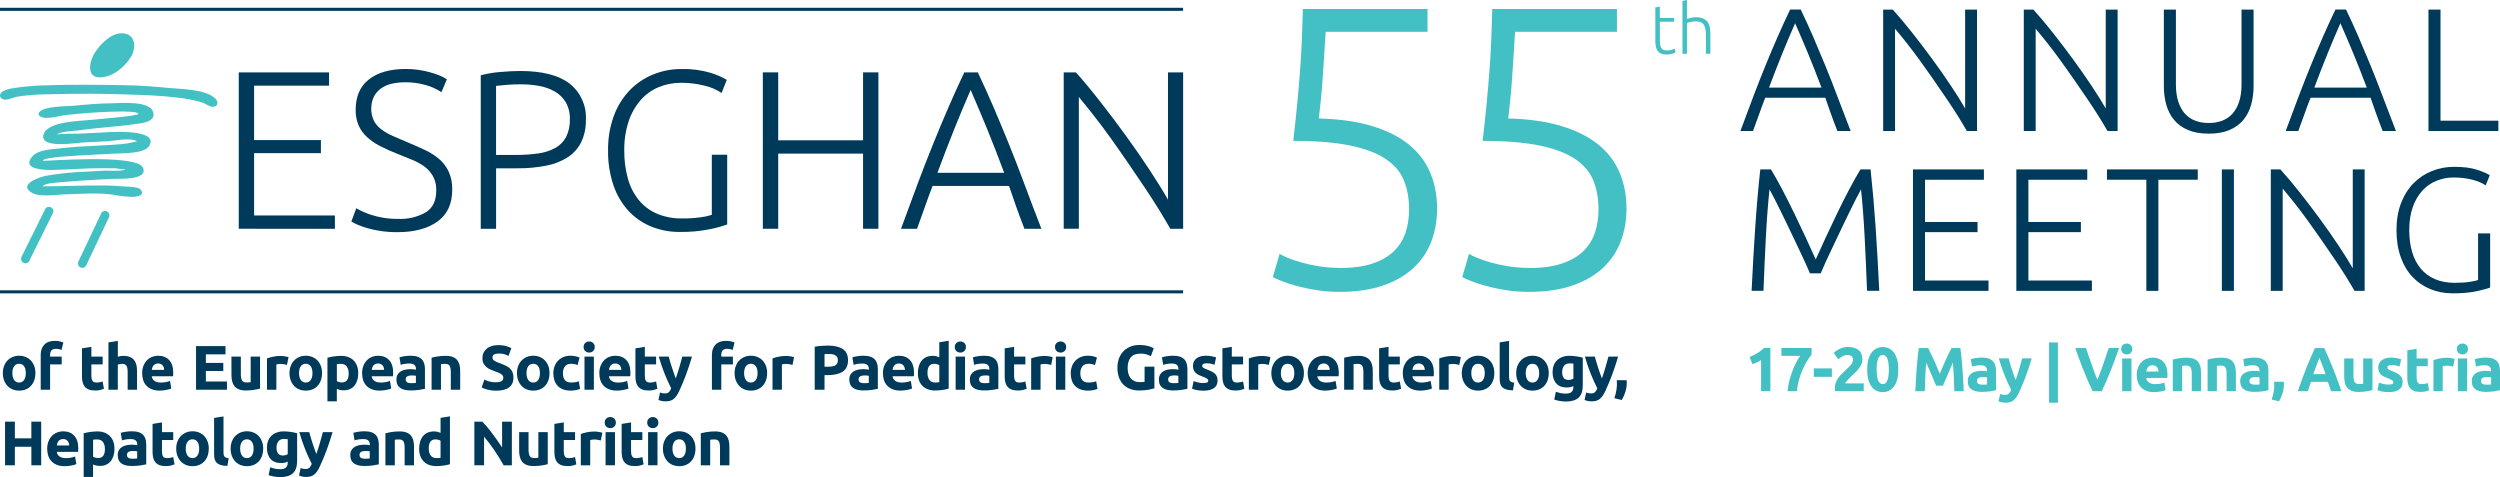 <?xml version="1.0" encoding="UTF-8"?><svg id="a" xmlns="http://www.w3.org/2000/svg" viewBox="0 0 873.29 166.67"><defs><style>.b{fill:#003a5b;}.c{fill:#42c0c4;}</style></defs><rect class="b" x="0" y="101.41" width="413.27" height="1.07"/><rect class="b" x="0" y="2.72" width="413.27" height="1.07"/><polygon class="b" points="83.4 79.91 83.4 25.28 114.94 25.28 114.94 29.93 88.76 29.93 88.76 48.93 112.1 48.93 112.1 53.5 88.76 53.5 88.76 75.27 116.99 75.27 116.99 79.92 83.4 79.91"/><path class="b" d="M138.91,76.45c3.47,.2,6.92-.61,9.93-2.33,2.37-1.55,3.55-4.07,3.55-7.55,.06-1.74-.33-3.47-1.14-5.02-.76-1.34-1.79-2.5-3.03-3.4-1.34-.96-2.8-1.76-4.34-2.36-1.63-.65-3.34-1.35-5.12-2.07-2.07-.8-4.1-1.72-6.08-2.75-1.66-.85-3.2-1.92-4.57-3.18-1.23-1.14-2.21-2.52-2.88-4.06-.69-1.7-1.03-3.53-.99-5.37,0-4.68,1.55-8.22,4.65-10.64,3.1-2.42,7.41-3.63,12.93-3.63,1.45,0,2.9,.1,4.34,.31,1.34,.2,2.67,.47,3.98,.83,1.15,.32,2.29,.69,3.39,1.14,.9,.35,1.76,.8,2.56,1.34l-1.89,4.5c-1.7-1.14-3.58-1.99-5.56-2.52-2.3-.65-4.67-.97-7.06-.95-1.6-.01-3.2,.16-4.77,.51-1.35,.3-2.62,.86-3.74,1.66-1.04,.75-1.89,1.74-2.49,2.88-1.22,2.68-1.21,5.76,.04,8.44,.65,1.18,1.55,2.2,2.64,3,1.24,.91,2.58,1.67,3.98,2.28,1.52,.69,3.18,1.39,4.96,2.13,2.16,.9,4.19,1.79,6.11,2.69,1.8,.82,3.49,1.88,5.01,3.15,1.43,1.22,2.58,2.72,3.39,4.41,.9,2,1.33,4.19,1.26,6.38,0,4.94-1.72,8.65-5.16,11.12-3.44,2.47-8.11,3.71-13.99,3.71-1.93,.01-3.85-.12-5.76-.39-1.57-.23-3.12-.56-4.65-.99-1.19-.33-2.35-.73-3.47-1.22-.76-.33-1.49-.69-2.21-1.1l1.73-4.65c.52,.31,1.24,.68,2.13,1.1,1.02,.47,2.07,.88,3.15,1.22,1.34,.43,2.71,.76,4.1,.99,1.67,.28,3.36,.41,5.05,.39"/><path class="b" d="M181.71,24.8c7.73,0,13.48,1.47,17.27,4.41,3.81,3.01,5.93,7.68,5.68,12.54,.08,2.74-.49,5.45-1.65,7.93-1.08,2.15-2.71,3.98-4.73,5.28-2.3,1.44-4.86,2.43-7.53,2.92-3.31,.64-6.68,.94-10.06,.91h-7.4v21.13h-5.36V26.3c2.18-.58,4.41-.96,6.66-1.14,2.55-.24,4.93-.36,7.14-.36m.23,4.65c-2,0-3.69,.07-5.09,.2-1.39,.13-2.59,.24-3.59,.35v24.12h6.78c2.62,.02,5.24-.15,7.84-.51,2.1-.26,4.13-.9,6-1.89,1.61-.88,2.94-2.21,3.82-3.83,.96-1.93,1.42-4.07,1.34-6.23,.08-2.09-.42-4.17-1.46-5.99-.95-1.55-2.28-2.84-3.87-3.74-1.7-.95-3.55-1.61-5.48-1.93-2.08-.37-4.19-.56-6.31-.55"/><path class="b" d="M248.66,54.05h5.36v24.36c-1.92,.68-3.88,1.22-5.87,1.62-3.54,.72-7.15,1.05-10.76,.99-3.4,.03-6.78-.61-9.93-1.89-3.01-1.23-5.71-3.1-7.92-5.47-2.35-2.58-4.13-5.61-5.24-8.92-1.32-3.92-1.96-8.04-1.89-12.18-.07-4.15,.62-8.28,2.05-12.18,1.22-3.32,3.12-6.35,5.56-8.9,2.31-2.37,5.09-4.24,8.16-5.48,3.16-1.27,6.53-1.92,9.93-1.89,3.39-.09,6.77,.35,10.01,1.3,2.01,.59,3.94,1.43,5.76,2.49l-1.82,4.57c-1.83-1.21-3.85-2.08-5.99-2.56-2.68-.68-5.43-1.01-8.2-.99-2.65-.02-5.27,.49-7.73,1.5-2.42,1-4.57,2.53-6.31,4.49-1.88,2.17-3.32,4.69-4.22,7.42-1.08,3.31-1.6,6.77-1.54,10.25-.04,3.31,.39,6.62,1.26,9.81,.74,2.73,2.04,5.28,3.81,7.49,1.7,2.07,3.88,3.71,6.35,4.77,2.77,1.15,5.75,1.71,8.75,1.65,2.25,.03,4.51-.11,6.74-.43,1.25-.15,2.48-.43,3.67-.83v-20.97Z"/><polygon class="b" points="301.48 25.28 306.84 25.28 306.84 79.91 301.48 79.91 301.48 53.66 271.84 53.66 271.84 79.91 266.47 79.91 266.47 25.28 271.84 25.28 271.84 49.01 301.48 49.01 301.48 25.28"/><path class="b" d="M357.85,79.92c-1.05-2.69-2-5.26-2.88-7.74-.87-2.47-1.71-4.89-2.51-7.24h-26.69c-.92,2.36-1.81,4.78-2.67,7.26-.87,2.48-1.79,5.05-2.77,7.72h-5.59c2.07-5.69,4.03-10.99,5.87-15.9,1.85-4.91,3.66-9.56,5.43-13.94,1.78-4.38,3.54-8.59,5.29-12.64,1.75-4.04,3.59-8.09,5.51-12.15h4.73c1.93,4.04,3.75,8.09,5.49,12.14,1.73,4.05,3.49,8.26,5.27,12.64,1.78,4.38,3.58,9.03,5.41,13.95,1.83,4.92,3.84,10.22,6.04,15.9h-5.92Zm-18.79-48.5c-1.98,4.54-3.91,9.15-5.78,13.82-1.87,4.67-3.81,9.71-5.82,15.12h23.32c-2.02-5.41-3.98-10.46-5.89-15.14-1.91-4.68-3.86-9.28-5.83-13.8"/><path class="b" d="M408.79,79.91c-1.02-1.83-2.29-3.98-3.81-6.47-1.53-2.48-3.23-5.12-5.1-7.91-1.87-2.79-3.83-5.68-5.87-8.66-2.04-2.98-4.06-5.88-6.08-8.69-2.02-2.82-4-5.46-5.93-7.91-1.93-2.46-3.64-4.59-5.14-6.38v46.02h-5.29V25.28h4.26c2.68,2.99,5.55,6.45,8.62,10.38,3.07,3.92,6.07,7.92,9.02,11.99,2.95,4.07,5.7,8.05,8.25,11.94s4.65,7.27,6.28,10.16V25.28h5.29v54.64h-4.5Z"/><path class="c" d="M35.41,74.41l-8.12,17.14c-.21,.66,.05,1.38,.63,1.76,.71,.46,1.66,.26,2.12-.46l8.12-17.14c.21-.66-.04-1.38-.63-1.76-.71-.46-1.66-.26-2.12,.46M13.54,40.15s0-.01,0-.02h0v.02Zm8.08,27.79c6.21-.16,13.25-.86,19.33,.31-.17-.04-.35-.02-.52-.05,1.76,.28,3.54,.47,5.32,.56,1.22,.08,5.42-.25,3.27-2.63-.93-1.03-5.33-.91-6.7-1.06-2.01-.2-4.03-.29-6.04-.28-7.1-.05-14.2,.3-21.3,.3-.65,0,1.26-.82,1.07-.73,.9-.28,1.84-.44,2.79-.47,1.19-.16,2.38-.24,3.58-.34,2.2-.18,4.4-.36,6.6-.5,3.5-.22,7-.42,10.5-.56,2.29-.1,12.31,.49,10.43-3.89-2.15-5.04-35.07-2.17-35.05-2.44,.08-1.37,13.31-1.86,14.51-1.93,3.46-.23,6.93-.38,10.38-.57,2.93-.16,10.62,.11,12.33-2.7,3.32-5.46-10.77-4.97-13.6-4.82-3.53,.17-7.06,.35-10.6,.54-1.3,.07-7.74-.08-8.03,.42,.72-1.22,6.19-1.38,7.46-1.55,2.27-.31,4.54-.57,6.81-.82,4.32-.48,8.71-.73,13.01-1.38,1.94-.28,7.02-.64,6.43-3.81-.84-4.57-11.27-3.49-14.75-3.46-4.59,.04-9.06,.46-13.64,.89-1.78,.17-12.43,.1-11.68,3.18,1.46,2.15,7.01,.31,9.22,.06,2.72-.3,5.46-.58,8.2-.78,1.79-.14,17.52-1.19,17.38,.38-.06,.72-15.44,1.93-16.51,2.06-3.76,.45-15.49,.43-16.65,5.25-1.19,4.95,11.42,2.75,14.24,2.61,2.74-.13,5.48-.22,8.22-.41,2.24-.15,8.4-1.35,10.18,.06,0,0-3.01,.69-3.46,.74-1.66,.19-3.32,.35-4.99,.46-2.62,.17-5.25,.29-7.88,.43-3.42,.19-6.85,.38-10.25,.8-2.88,.36-7.65,.35-9.83,2.73-4.24,4.63,4.13,4.87,6.67,4.83,2.94-.05,5.88-.21,8.81-.36,3.03-.15,6.02-.28,9.05-.26,1.54,.01,3.08,0,4.61,.04,1.11,.24,2.25,.37,3.38,.37-1.88,.83-5.21,.35-7.26,.45-2.13,.09-4.26,.22-6.4,.35-4.76,.15-9.49,.63-14.18,1.44-2.12,.43-9.76,2.93-5.12,5.83,2.75,1.71,7.56,.82,10.66,.74m-14.2,21.96c-.22,.66,.02,1.38,.6,1.77,.7,.47,1.66,.28,2.13-.42l8.42-17c.22-.66-.02-1.38-.6-1.76-.7-.48-1.66-.29-2.13,.41l-8.42,17ZM34.91,27.03h0c1.89-.05,.73-.02,.06,0-.02,0-.04,0-.06,0m0,0s-.02,0-.03,0c-.3,0-.45,.01,.03,0h0m10.67-6.9c2.12-3.25,1.98-8.53-3.14-8.51-3.77,.02-7.52,3.94-9.37,6.87-1.66,2.62-3.17,8.59,1.8,8.54,.03,0,.06,0,.09,0,4.42-.14,8.28-3.34,10.61-6.89m29.65,14.3c-3.45-3.36-11.95-3.28-16.45-3.73-4.95-.5-9.93-.85-14.9-.94-10.4-.19-20.82-.31-31.21,.15h0c-2.52,.24-5.1,.38-7.59,.83-1.46,.13-2.89,.54-4.19,1.2-1.37,1-1.1,2.58,.62,2.83,1.4,.21,3.37-.85,4.83-1.07,1.81-.26,3.66-.46,5.49-.59,2.69-.19,5.4-.18,8.09-.25,8.32-.22,16.72-.14,25.04,.15,5.45,.19,11.02,.31,16.43,1.02,3.18,.28,6.33,.88,9.39,1.8,.9,.32,2.44,1.45,3.44,1.46,2.04,.03,2.16-1.76,1.02-2.87"/><g><path class="b" d="M12.36,130.33c0,.91-.13,1.74-.4,2.5-.26,.76-.65,1.4-1.14,1.94-.5,.54-1.1,.95-1.79,1.24s-1.48,.44-2.34,.44-1.62-.15-2.32-.44-1.29-.71-1.79-1.24c-.5-.54-.89-1.18-1.17-1.94-.28-.75-.42-1.59-.42-2.5s.14-1.74,.43-2.49c.29-.75,.68-1.39,1.19-1.91,.51-.53,1.11-.94,1.8-1.23,.7-.29,1.46-.44,2.28-.44s1.6,.15,2.3,.44c.7,.29,1.29,.7,1.79,1.23s.89,1.17,1.17,1.91c.28,.75,.42,1.58,.42,2.49Zm-3.34,0c0-1.01-.2-1.81-.61-2.39s-.98-.87-1.73-.87-1.33,.29-1.74,.87-.62,1.37-.62,2.39,.21,1.82,.62,2.41,.99,.89,1.74,.89,1.32-.3,1.73-.89,.61-1.4,.61-2.41Z"/><path class="b" d="M19.25,119.07c.62,0,1.18,.06,1.69,.19s.91,.25,1.19,.36l-.64,2.62c-.29-.13-.61-.23-.96-.3-.35-.07-.66-.1-.96-.1-.4,0-.73,.05-1,.16-.27,.11-.48,.26-.64,.45-.15,.19-.26,.42-.33,.68s-.1,.55-.1,.86v.57h4.05v2.73h-4.05v8.84h-3.28v-12.19c0-1.5,.42-2.68,1.27-3.56,.84-.88,2.09-1.32,3.75-1.32Z"/><path class="b" d="M28.64,121.68l3.28-.53v3.41h3.94v2.73h-3.94v4.07c0,.69,.12,1.24,.36,1.65,.24,.41,.73,.62,1.46,.62,.35,0,.71-.03,1.09-.1,.37-.07,.72-.16,1.02-.27l.46,2.55c-.4,.16-.84,.3-1.32,.42-.48,.12-1.08,.18-1.78,.18-.89,0-1.63-.12-2.22-.36-.59-.24-1.06-.58-1.41-1.01-.35-.43-.6-.96-.74-1.57s-.21-1.3-.21-2.05v-9.72Z"/><path class="b" d="M37.88,136.14v-16.54l3.28-.53v5.54c.22-.07,.5-.14,.85-.21s.68-.1,1-.1c.94,0,1.72,.13,2.34,.39s1.12,.62,1.5,1.09c.37,.47,.64,1.03,.79,1.67,.15,.65,.23,1.36,.23,2.16v6.53h-3.28v-6.14c0-1.06-.14-1.8-.41-2.24-.27-.44-.77-.66-1.51-.66-.29,0-.57,.03-.83,.08-.26,.05-.49,.11-.69,.17v8.8h-3.28Z"/><path class="b" d="M49.65,130.44c0-1.03,.16-1.92,.47-2.69,.32-.77,.73-1.41,1.24-1.93,.51-.51,1.1-.9,1.77-1.16,.67-.26,1.35-.4,2.06-.4,1.64,0,2.94,.5,3.89,1.51,.95,1,1.43,2.48,1.43,4.43,0,.19,0,.4-.02,.63-.02,.23-.03,.43-.04,.6h-7.44c.07,.68,.39,1.21,.95,1.61,.56,.4,1.31,.59,2.24,.59,.6,0,1.19-.06,1.77-.17,.58-.11,1.05-.25,1.42-.41l.44,2.66c-.18,.09-.41,.17-.7,.26-.29,.09-.62,.16-.98,.23-.36,.07-.74,.12-1.15,.17-.41,.04-.82,.07-1.23,.07-1.04,0-1.95-.15-2.72-.46-.77-.31-1.41-.73-1.91-1.27-.51-.53-.88-1.17-1.12-1.9-.24-.73-.36-1.53-.36-2.38Zm7.7-1.25c-.01-.28-.06-.55-.14-.81s-.21-.5-.37-.7c-.17-.21-.38-.37-.64-.51s-.58-.2-.96-.2-.68,.06-.95,.19-.48,.29-.66,.49c-.18,.21-.31,.44-.41,.72-.1,.27-.16,.55-.21,.83h4.33Z"/><path class="b" d="M68.48,136.14v-15.24h10.29v2.88h-6.86v2.99h6.09v2.82h-6.09v3.67h7.37v2.88h-10.8Z"/><path class="b" d="M90.83,135.74c-.56,.16-1.28,.31-2.16,.45s-1.8,.21-2.77,.21-1.8-.13-2.45-.4c-.65-.26-1.17-.63-1.55-1.11-.38-.48-.65-1.04-.81-1.7s-.24-1.39-.24-2.18v-6.45h3.28v6.05c0,1.06,.14,1.82,.42,2.29,.28,.47,.8,.7,1.56,.7,.23,0,.48-.01,.75-.03s.5-.05,.7-.08v-8.93h3.28v11.18Z"/><path class="b" d="M100.24,127.47c-.29-.07-.64-.15-1.03-.23-.4-.08-.82-.12-1.28-.12-.21,0-.45,.02-.74,.06s-.5,.08-.65,.12v8.84h-3.28v-10.95c.59-.21,1.28-.4,2.08-.58,.8-.18,1.69-.27,2.67-.27,.18,0,.39,.01,.64,.03,.25,.02,.5,.05,.75,.09,.25,.04,.5,.08,.75,.13,.25,.05,.46,.12,.64,.19l-.55,2.71Z"/><path class="b" d="M112.49,130.33c0,.91-.13,1.74-.4,2.5-.26,.76-.65,1.4-1.14,1.94-.5,.54-1.1,.95-1.79,1.24s-1.48,.44-2.34,.44-1.62-.15-2.32-.44-1.29-.71-1.79-1.24c-.5-.54-.89-1.18-1.17-1.94-.28-.75-.42-1.59-.42-2.5s.14-1.74,.43-2.49c.29-.75,.68-1.39,1.19-1.91,.51-.53,1.11-.94,1.8-1.23,.7-.29,1.46-.44,2.28-.44s1.6,.15,2.3,.44c.7,.29,1.29,.7,1.79,1.23s.89,1.17,1.17,1.91c.28,.75,.42,1.58,.42,2.49Zm-3.34,0c0-1.01-.2-1.81-.61-2.39s-.98-.87-1.73-.87-1.33,.29-1.74,.87-.62,1.37-.62,2.39,.21,1.82,.62,2.41,.99,.89,1.74,.89,1.32-.3,1.73-.89,.61-1.4,.61-2.41Z"/><path class="b" d="M125.14,130.35c0,.89-.11,1.71-.33,2.44-.22,.73-.54,1.36-.97,1.89-.43,.53-.95,.94-1.58,1.23-.63,.29-1.36,.44-2.18,.44-.45,0-.88-.04-1.28-.13-.4-.09-.78-.21-1.14-.37v4.35h-3.28v-15.24c.29-.09,.63-.17,1.01-.25,.38-.08,.78-.15,1.2-.21,.42-.06,.84-.11,1.28-.14,.43-.04,.85-.06,1.24-.06,.95,0,1.8,.14,2.55,.43,.75,.29,1.38,.69,1.89,1.21,.51,.52,.91,1.16,1.18,1.9,.27,.75,.41,1.59,.41,2.51Zm-3.34,.09c0-1.01-.23-1.82-.68-2.43-.45-.61-1.13-.91-2.02-.91-.29,0-.56,.01-.81,.03-.25,.02-.45,.05-.62,.08v5.92c.21,.13,.47,.24,.8,.33s.66,.13,1,.13c1.55,0,2.33-1.05,2.33-3.15Z"/><path class="b" d="M126.48,130.44c0-1.03,.16-1.92,.47-2.69,.32-.77,.73-1.41,1.24-1.93,.51-.51,1.1-.9,1.77-1.16,.67-.26,1.35-.4,2.06-.4,1.64,0,2.94,.5,3.89,1.51,.95,1,1.43,2.48,1.43,4.43,0,.19,0,.4-.02,.63-.02,.23-.03,.43-.04,.6h-7.44c.07,.68,.39,1.21,.95,1.61,.56,.4,1.31,.59,2.24,.59,.6,0,1.19-.06,1.77-.17,.58-.11,1.05-.25,1.42-.41l.44,2.66c-.18,.09-.41,.17-.7,.26-.29,.09-.62,.16-.98,.23-.36,.07-.74,.12-1.15,.17-.41,.04-.82,.07-1.23,.07-1.04,0-1.95-.15-2.72-.46-.77-.31-1.41-.73-1.91-1.27-.51-.53-.88-1.17-1.12-1.9-.24-.73-.36-1.53-.36-2.38Zm7.7-1.25c-.01-.28-.06-.55-.14-.81s-.21-.5-.37-.7c-.17-.21-.38-.37-.64-.51s-.58-.2-.96-.2-.68,.06-.95,.19-.48,.29-.66,.49c-.18,.21-.31,.44-.41,.72-.1,.27-.16,.55-.21,.83h4.33Z"/><path class="b" d="M143.4,124.26c.97,0,1.77,.11,2.42,.33,.65,.22,1.16,.54,1.55,.95,.39,.41,.66,.91,.83,1.5,.16,.59,.24,1.24,.24,1.96v6.82c-.47,.1-1.12,.22-1.96,.36-.84,.14-1.85,.21-3.04,.21-.75,0-1.43-.07-2.03-.2s-1.13-.35-1.57-.65c-.44-.3-.78-.69-1.01-1.18-.23-.48-.35-1.08-.35-1.78s.14-1.25,.41-1.72c.27-.47,.63-.84,1.09-1.12,.45-.28,.98-.48,1.56-.6,.59-.12,1.2-.19,1.83-.19,.43,0,.8,.02,1.13,.06s.6,.08,.8,.14v-.31c0-.56-.17-1-.51-1.34s-.92-.51-1.76-.51c-.56,0-1.11,.04-1.65,.12-.54,.08-1.01,.19-1.41,.34l-.42-2.64c.19-.06,.43-.12,.72-.19,.29-.07,.6-.12,.94-.18,.34-.05,.69-.1,1.07-.13,.37-.04,.75-.05,1.13-.05Zm.26,9.59c.32,0,.63,0,.92-.02,.29-.02,.53-.04,.7-.07v-2.49c-.13-.03-.33-.06-.59-.09-.26-.03-.51-.04-.73-.04-.31,0-.6,.02-.87,.06-.27,.04-.51,.11-.72,.21s-.37,.24-.48,.42-.18,.4-.18,.66c0,.51,.17,.87,.52,1.07,.34,.2,.82,.3,1.42,.3Z"/><path class="b" d="M150.77,124.96c.56-.16,1.28-.31,2.16-.45,.88-.14,1.8-.21,2.77-.21s1.8,.13,2.45,.39c.65,.26,1.17,.62,1.55,1.09s.65,1.03,.81,1.67c.16,.65,.24,1.36,.24,2.16v6.53h-3.28v-6.14c0-1.06-.14-1.8-.42-2.24s-.8-.66-1.56-.66c-.23,0-.48,.01-.75,.03-.26,.02-.5,.05-.7,.08v8.93h-3.28v-11.18Z"/><path class="b" d="M173.34,133.52c.48,0,.88-.04,1.2-.12,.32-.08,.57-.19,.76-.33,.19-.14,.32-.3,.4-.49,.07-.19,.11-.4,.11-.64,0-.5-.23-.91-.7-1.24-.47-.33-1.28-.69-2.42-1.07-.5-.18-1-.38-1.5-.61-.5-.23-.95-.51-1.34-.86-.4-.34-.72-.76-.97-1.25s-.37-1.09-.37-1.79,.13-1.34,.4-1.9,.64-1.04,1.12-1.44c.48-.4,1.07-.7,1.76-.91,.69-.21,1.47-.32,2.33-.32,1.03,0,1.91,.11,2.66,.33,.75,.22,1.36,.46,1.85,.73l-.99,2.71c-.43-.22-.9-.41-1.42-.58-.52-.17-1.15-.25-1.88-.25-.82,0-1.41,.12-1.77,.34-.36,.23-.54,.58-.54,1.04,0,.28,.07,.51,.2,.7,.13,.19,.32,.36,.56,.52,.24,.15,.52,.29,.84,.42s.66,.25,1.04,.39c.79,.29,1.48,.58,2.07,.87,.59,.29,1.07,.62,1.46,1,.39,.38,.68,.83,.87,1.34,.19,.51,.29,1.14,.29,1.87,0,1.42-.5,2.53-1.5,3.31-1,.78-2.5,1.18-4.51,1.18-.68,0-1.28-.04-1.83-.12-.54-.08-1.02-.18-1.44-.3-.42-.12-.78-.24-1.08-.37s-.55-.26-.76-.37l.97-2.73c.45,.25,1.02,.47,1.68,.67,.67,.2,1.48,.3,2.45,.3Z"/><path class="b" d="M191.95,130.33c0,.91-.13,1.74-.4,2.5-.26,.76-.65,1.4-1.14,1.94-.5,.54-1.1,.95-1.79,1.24s-1.48,.44-2.34,.44-1.62-.15-2.32-.44-1.29-.71-1.79-1.24c-.5-.54-.89-1.18-1.17-1.94-.28-.75-.42-1.59-.42-2.5s.14-1.74,.43-2.49c.29-.75,.68-1.39,1.19-1.91,.51-.53,1.11-.94,1.8-1.23,.7-.29,1.46-.44,2.28-.44s1.6,.15,2.3,.44c.7,.29,1.29,.7,1.79,1.23s.89,1.17,1.17,1.91c.28,.75,.42,1.58,.42,2.49Zm-3.34,0c0-1.01-.2-1.81-.61-2.39s-.98-.87-1.73-.87-1.33,.29-1.74,.87-.62,1.37-.62,2.39,.21,1.82,.62,2.41,.99,.89,1.74,.89,1.32-.3,1.73-.89,.61-1.4,.61-2.41Z"/><path class="b" d="M193.29,130.35c0-.84,.14-1.62,.41-2.36,.27-.74,.66-1.39,1.18-1.94,.51-.55,1.14-.99,1.87-1.31,.73-.32,1.57-.48,2.51-.48,.62,0,1.18,.05,1.69,.16s1.01,.27,1.5,.47l-.68,2.62c-.31-.12-.65-.22-1.01-.31-.37-.09-.78-.13-1.23-.13-.97,0-1.69,.3-2.17,.9-.48,.6-.72,1.39-.72,2.38,0,1.04,.22,1.85,.67,2.42,.45,.57,1.23,.86,2.34,.86,.4,0,.82-.04,1.28-.11,.45-.07,.87-.19,1.25-.35l.46,2.68c-.38,.16-.86,.3-1.43,.42-.57,.12-1.2,.18-1.89,.18-1.06,0-1.96-.16-2.73-.47-.76-.31-1.39-.74-1.88-1.29-.49-.54-.85-1.18-1.08-1.93-.23-.74-.34-1.54-.34-2.41Z"/><path class="b" d="M207.76,121.22c0,.6-.19,1.07-.58,1.42-.39,.35-.85,.52-1.37,.52s-.99-.17-1.37-.52c-.39-.35-.58-.82-.58-1.42s.19-1.07,.58-1.42c.39-.35,.85-.52,1.37-.52s.99,.17,1.37,.52c.39,.34,.58,.82,.58,1.42Zm-.31,14.91h-3.28v-11.57h3.28v11.57Z"/><path class="b" d="M209.35,130.44c0-1.03,.16-1.92,.47-2.69,.32-.77,.73-1.41,1.24-1.93,.51-.51,1.1-.9,1.77-1.16,.67-.26,1.35-.4,2.06-.4,1.64,0,2.94,.5,3.89,1.51,.95,1,1.43,2.48,1.43,4.43,0,.19,0,.4-.02,.63-.02,.23-.03,.43-.04,.6h-7.44c.07,.68,.39,1.21,.95,1.61,.56,.4,1.31,.59,2.24,.59,.6,0,1.19-.06,1.77-.17,.58-.11,1.05-.25,1.42-.41l.44,2.66c-.18,.09-.41,.17-.7,.26-.29,.09-.62,.16-.98,.23-.36,.07-.74,.12-1.15,.17-.41,.04-.82,.07-1.23,.07-1.04,0-1.95-.15-2.72-.46-.77-.31-1.41-.73-1.91-1.27-.51-.53-.88-1.17-1.12-1.9-.24-.73-.36-1.53-.36-2.38Zm7.7-1.25c-.01-.28-.06-.55-.14-.81s-.21-.5-.37-.7c-.17-.21-.38-.37-.64-.51s-.58-.2-.96-.2-.68,.06-.95,.19-.48,.29-.66,.49c-.18,.21-.31,.44-.41,.72-.1,.27-.16,.55-.21,.83h4.33Z"/><path class="b" d="M221.97,121.68l3.28-.53v3.41h3.94v2.73h-3.94v4.07c0,.69,.12,1.24,.36,1.65,.24,.41,.73,.62,1.46,.62,.35,0,.71-.03,1.09-.1,.37-.07,.72-.16,1.02-.27l.46,2.55c-.4,.16-.84,.3-1.32,.42-.48,.12-1.08,.18-1.78,.18-.89,0-1.63-.12-2.22-.36-.59-.24-1.06-.58-1.41-1.01-.35-.43-.6-.96-.74-1.57s-.21-1.3-.21-2.05v-9.72Z"/><path class="b" d="M241.73,124.56c-.66,2.23-1.35,4.32-2.07,6.27s-1.51,3.84-2.36,5.68c-.31,.66-.62,1.22-.93,1.68-.31,.46-.65,.84-1.01,1.14-.37,.3-.78,.52-1.25,.66s-1,.21-1.62,.21c-.51,0-.99-.05-1.42-.14-.43-.1-.79-.2-1.07-.32l.57-2.62c.34,.12,.64,.2,.9,.24,.26,.04,.54,.07,.84,.07,.59,0,1.04-.16,1.35-.47,.32-.32,.58-.75,.8-1.31-.75-1.47-1.5-3.11-2.24-4.94s-1.45-3.87-2.11-6.15h3.48c.15,.57,.32,1.19,.52,1.86,.2,.67,.41,1.34,.63,2.02,.22,.68,.44,1.35,.67,1.99,.23,.65,.45,1.23,.65,1.76,.19-.53,.39-1.11,.6-1.76,.21-.64,.41-1.31,.61-1.99,.2-.68,.39-1.36,.57-2.02s.35-1.29,.5-1.86h3.39Z"/><path class="b" d="M253.71,119.07c.62,0,1.18,.06,1.69,.19s.91,.25,1.19,.36l-.64,2.62c-.29-.13-.61-.23-.96-.3-.35-.07-.66-.1-.96-.1-.4,0-.73,.05-1,.16-.27,.11-.48,.26-.64,.45-.15,.19-.26,.42-.33,.68s-.1,.55-.1,.86v.57h4.05v2.73h-4.05v8.84h-3.28v-12.19c0-1.5,.42-2.68,1.27-3.56,.84-.88,2.09-1.32,3.75-1.32Z"/><path class="b" d="M267.97,130.33c0,.91-.13,1.74-.4,2.5-.26,.76-.65,1.4-1.14,1.94-.5,.54-1.1,.95-1.79,1.24s-1.48,.44-2.34,.44-1.62-.15-2.32-.44-1.29-.71-1.79-1.24c-.5-.54-.89-1.18-1.17-1.94-.28-.75-.42-1.59-.42-2.5s.14-1.74,.43-2.49c.29-.75,.68-1.39,1.19-1.91,.51-.53,1.11-.94,1.8-1.23,.7-.29,1.46-.44,2.28-.44s1.6,.15,2.3,.44c.7,.29,1.29,.7,1.79,1.23s.89,1.17,1.17,1.91c.28,.75,.42,1.58,.42,2.49Zm-3.34,0c0-1.01-.2-1.81-.61-2.39s-.98-.87-1.73-.87-1.33,.29-1.74,.87-.62,1.37-.62,2.39,.21,1.82,.62,2.41,.99,.89,1.74,.89,1.32-.3,1.73-.89,.61-1.4,.61-2.41Z"/><path class="b" d="M276.83,127.47c-.29-.07-.64-.15-1.03-.23-.4-.08-.82-.12-1.28-.12-.21,0-.45,.02-.74,.06s-.5,.08-.65,.12v8.84h-3.28v-10.95c.59-.21,1.28-.4,2.08-.58,.8-.18,1.69-.27,2.67-.27,.18,0,.39,.01,.64,.03,.25,.02,.5,.05,.75,.09,.25,.04,.5,.08,.75,.13,.25,.05,.46,.12,.64,.19l-.55,2.71Z"/><path class="b" d="M289.17,120.72c2.27,0,4.02,.4,5.23,1.2,1.22,.8,1.83,2.11,1.83,3.93s-.62,3.16-1.85,3.97c-1.23,.81-2.99,1.22-5.28,1.22h-1.08v5.1h-3.43v-15.02c.75-.15,1.54-.25,2.38-.31,.84-.06,1.57-.09,2.2-.09Zm.22,2.93c-.25,0-.49,0-.74,.02-.24,.02-.45,.03-.63,.04v4.4h1.08c1.19,0,2.08-.16,2.68-.48,.6-.32,.9-.92,.9-1.8,0-.43-.08-.78-.23-1.06-.15-.28-.37-.5-.66-.67s-.63-.29-1.04-.35-.87-.1-1.36-.1Z"/><path class="b" d="M301.6,124.26c.97,0,1.77,.11,2.42,.33,.65,.22,1.16,.54,1.55,.95,.39,.41,.66,.91,.83,1.5,.16,.59,.24,1.24,.24,1.96v6.82c-.47,.1-1.12,.22-1.96,.36-.84,.14-1.85,.21-3.04,.21-.75,0-1.43-.07-2.03-.2s-1.13-.35-1.57-.65c-.44-.3-.78-.69-1.01-1.18-.23-.48-.35-1.08-.35-1.78s.14-1.25,.41-1.72c.27-.47,.63-.84,1.09-1.12,.45-.28,.98-.48,1.56-.6,.59-.12,1.2-.19,1.83-.19,.43,0,.8,.02,1.13,.06s.6,.08,.8,.14v-.31c0-.56-.17-1-.51-1.34s-.92-.51-1.76-.51c-.56,0-1.11,.04-1.65,.12-.54,.08-1.01,.19-1.41,.34l-.42-2.64c.19-.06,.43-.12,.72-.19,.29-.07,.6-.12,.94-.18,.34-.05,.69-.1,1.07-.13,.37-.04,.75-.05,1.13-.05Zm.26,9.59c.32,0,.63,0,.92-.02,.29-.02,.53-.04,.7-.07v-2.49c-.13-.03-.33-.06-.59-.09-.26-.03-.51-.04-.73-.04-.31,0-.6,.02-.87,.06-.27,.04-.51,.11-.72,.21s-.37,.24-.48,.42-.18,.4-.18,.66c0,.51,.17,.87,.52,1.07,.34,.2,.82,.3,1.42,.3Z"/><path class="b" d="M308.42,130.44c0-1.03,.16-1.92,.47-2.69,.32-.77,.73-1.41,1.24-1.93,.51-.51,1.1-.9,1.77-1.16,.67-.26,1.35-.4,2.06-.4,1.64,0,2.94,.5,3.89,1.51,.95,1,1.43,2.48,1.43,4.43,0,.19,0,.4-.02,.63-.02,.23-.03,.43-.04,.6h-7.44c.07,.68,.39,1.21,.95,1.61,.56,.4,1.31,.59,2.24,.59,.6,0,1.19-.06,1.77-.17,.58-.11,1.05-.25,1.42-.41l.44,2.66c-.18,.09-.41,.17-.7,.26-.29,.09-.62,.16-.98,.23-.36,.07-.74,.12-1.15,.17-.41,.04-.82,.07-1.23,.07-1.04,0-1.95-.15-2.72-.46-.77-.31-1.41-.73-1.91-1.27-.51-.53-.88-1.17-1.12-1.9-.24-.73-.36-1.53-.36-2.38Zm7.7-1.25c-.01-.28-.06-.55-.14-.81s-.21-.5-.37-.7c-.17-.21-.38-.37-.64-.51s-.58-.2-.96-.2-.68,.06-.95,.19-.48,.29-.66,.49c-.18,.21-.31,.44-.41,.72-.1,.27-.16,.55-.21,.83h4.33Z"/><path class="b" d="M331.39,135.76c-.29,.09-.63,.17-1.01,.25-.38,.08-.78,.15-1.2,.21-.42,.06-.84,.11-1.28,.14-.43,.04-.85,.05-1.24,.05-.95,0-1.8-.14-2.55-.42-.75-.28-1.38-.68-1.89-1.2-.51-.52-.91-1.15-1.18-1.89-.27-.74-.41-1.57-.41-2.5s.12-1.79,.35-2.54,.57-1.4,1.01-1.93c.44-.53,.98-.93,1.62-1.21,.64-.28,1.37-.42,2.19-.42,.45,0,.86,.04,1.22,.13,.36,.09,.72,.21,1.09,.37v-5.24l3.28-.53v16.7Zm-7.41-5.5c0,1.01,.23,1.83,.68,2.44,.45,.62,1.13,.92,2.02,.92,.29,0,.56-.01,.81-.03,.25-.02,.45-.05,.62-.08v-5.96c-.21-.13-.47-.24-.8-.33s-.66-.13-1-.13c-1.56,0-2.33,1.06-2.33,3.17Z"/><path class="b" d="M337.41,121.22c0,.6-.19,1.07-.58,1.42-.39,.35-.85,.52-1.37,.52s-.99-.17-1.37-.52c-.39-.35-.58-.82-.58-1.42s.19-1.07,.58-1.42c.39-.35,.85-.52,1.37-.52s.99,.17,1.37,.52c.39,.34,.58,.82,.58,1.42Zm-.31,14.91h-3.28v-11.57h3.28v11.57Z"/><path class="b" d="M343.7,124.26c.97,0,1.77,.11,2.42,.33,.65,.22,1.16,.54,1.55,.95,.39,.41,.66,.91,.83,1.5,.16,.59,.24,1.24,.24,1.96v6.82c-.47,.1-1.12,.22-1.96,.36-.84,.14-1.85,.21-3.04,.21-.75,0-1.43-.07-2.03-.2s-1.13-.35-1.57-.65c-.44-.3-.78-.69-1.01-1.18-.23-.48-.35-1.08-.35-1.78s.14-1.25,.41-1.72c.27-.47,.63-.84,1.09-1.12,.45-.28,.98-.48,1.56-.6,.59-.12,1.2-.19,1.83-.19,.43,0,.8,.02,1.13,.06s.6,.08,.8,.14v-.31c0-.56-.17-1-.51-1.34s-.92-.51-1.76-.51c-.56,0-1.11,.04-1.65,.12-.54,.08-1.01,.19-1.41,.34l-.42-2.64c.19-.06,.43-.12,.72-.19,.29-.07,.6-.12,.94-.18,.34-.05,.69-.1,1.07-.13,.37-.04,.75-.05,1.13-.05Zm.26,9.59c.32,0,.63,0,.92-.02,.29-.02,.53-.04,.7-.07v-2.49c-.13-.03-.33-.06-.59-.09-.26-.03-.51-.04-.73-.04-.31,0-.6,.02-.87,.06-.27,.04-.51,.11-.72,.21s-.37,.24-.48,.42-.18,.4-.18,.66c0,.51,.17,.87,.52,1.07,.34,.2,.82,.3,1.42,.3Z"/><path class="b" d="M350.96,121.68l3.28-.53v3.41h3.94v2.73h-3.94v4.07c0,.69,.12,1.24,.36,1.65,.24,.41,.73,.62,1.46,.62,.35,0,.71-.03,1.09-.1,.37-.07,.72-.16,1.02-.27l.46,2.55c-.4,.16-.84,.3-1.32,.42-.48,.12-1.08,.18-1.78,.18-.89,0-1.63-.12-2.22-.36-.59-.24-1.06-.58-1.41-1.01-.35-.43-.6-.96-.74-1.57s-.21-1.3-.21-2.05v-9.72Z"/><path class="b" d="M367.18,127.47c-.29-.07-.64-.15-1.03-.23-.4-.08-.82-.12-1.28-.12-.21,0-.45,.02-.74,.06s-.5,.08-.65,.12v8.84h-3.28v-10.95c.59-.21,1.28-.4,2.08-.58,.8-.18,1.69-.27,2.67-.27,.18,0,.39,.01,.64,.03,.25,.02,.5,.05,.75,.09,.25,.04,.5,.08,.75,.13,.25,.05,.46,.12,.64,.19l-.55,2.71Z"/><path class="b" d="M372.43,121.22c0,.6-.19,1.07-.58,1.42-.39,.35-.85,.52-1.37,.52s-.99-.17-1.37-.52c-.39-.35-.58-.82-.58-1.42s.19-1.07,.58-1.42c.39-.35,.85-.52,1.37-.52s.99,.17,1.37,.52c.39,.34,.58,.82,.58,1.42Zm-.31,14.91h-3.28v-11.57h3.28v11.57Z"/><path class="b" d="M374.02,130.35c0-.84,.14-1.62,.41-2.36,.27-.74,.66-1.39,1.18-1.94,.51-.55,1.14-.99,1.87-1.31,.73-.32,1.57-.48,2.51-.48,.62,0,1.18,.05,1.69,.16s1.01,.27,1.5,.47l-.68,2.62c-.31-.12-.65-.22-1.01-.31-.37-.09-.78-.13-1.23-.13-.97,0-1.69,.3-2.17,.9-.48,.6-.72,1.39-.72,2.38,0,1.04,.22,1.85,.67,2.42,.45,.57,1.23,.86,2.34,.86,.4,0,.82-.04,1.28-.11,.45-.07,.87-.19,1.25-.35l.46,2.68c-.38,.16-.86,.3-1.43,.42-.57,.12-1.2,.18-1.89,.18-1.06,0-1.96-.16-2.73-.47-.76-.31-1.39-.74-1.88-1.29-.49-.54-.85-1.18-1.08-1.93-.23-.74-.34-1.54-.34-2.41Z"/><path class="b" d="M398.43,123.53c-1.6,0-2.75,.44-3.46,1.33s-1.07,2.1-1.07,3.64c0,.75,.09,1.43,.26,2.03,.18,.61,.44,1.13,.79,1.57,.35,.44,.79,.78,1.32,1.02s1.14,.36,1.85,.36c.38,0,.71,0,.98-.02,.27-.01,.51-.04,.72-.09v-5.3h3.43v7.54c-.41,.16-1.07,.33-1.98,.52-.91,.18-2.03,.27-3.37,.27-1.14,0-2.18-.17-3.11-.53-.93-.35-1.73-.87-2.39-1.54-.66-.68-1.17-1.5-1.53-2.49-.36-.98-.54-2.11-.54-3.37s.2-2.4,.59-3.39c.4-.98,.94-1.82,1.63-2.5,.69-.68,1.5-1.2,2.43-1.55,.93-.35,1.92-.53,2.98-.53,.72,0,1.37,.05,1.95,.14s1.08,.21,1.5,.33,.76,.25,1.03,.39c.27,.13,.46,.23,.58,.31l-.99,2.75c-.47-.25-1.01-.47-1.62-.65-.61-.18-1.27-.28-1.99-.28Z"/><path class="b" d="M409.74,124.26c.97,0,1.77,.11,2.42,.33,.65,.22,1.16,.54,1.55,.95,.39,.41,.66,.91,.83,1.5,.16,.59,.24,1.24,.24,1.96v6.82c-.47,.1-1.12,.22-1.96,.36-.84,.14-1.85,.21-3.04,.21-.75,0-1.43-.07-2.03-.2s-1.13-.35-1.57-.65c-.44-.3-.78-.69-1.01-1.18-.23-.48-.35-1.08-.35-1.78s.14-1.25,.41-1.72c.27-.47,.63-.84,1.09-1.12,.45-.28,.98-.48,1.56-.6,.59-.12,1.2-.19,1.83-.19,.43,0,.8,.02,1.13,.06s.6,.08,.8,.14v-.31c0-.56-.17-1-.51-1.34s-.92-.51-1.76-.51c-.56,0-1.11,.04-1.65,.12-.54,.08-1.01,.19-1.41,.34l-.42-2.64c.19-.06,.43-.12,.72-.19,.29-.07,.6-.12,.94-.18,.34-.05,.69-.1,1.07-.13,.37-.04,.75-.05,1.13-.05Zm.26,9.59c.32,0,.63,0,.92-.02,.29-.02,.53-.04,.7-.07v-2.49c-.13-.03-.33-.06-.59-.09-.26-.03-.51-.04-.73-.04-.31,0-.6,.02-.87,.06-.27,.04-.51,.11-.72,.21s-.37,.24-.48,.42-.18,.4-.18,.66c0,.51,.17,.87,.52,1.07,.34,.2,.82,.3,1.42,.3Z"/><path class="b" d="M420.41,133.78c.6,0,1.03-.06,1.28-.18,.25-.12,.37-.34,.37-.68,0-.26-.16-.5-.48-.69-.32-.2-.81-.42-1.47-.67-.51-.19-.98-.39-1.4-.59-.42-.21-.77-.45-1.07-.74-.29-.29-.52-.63-.68-1.02-.16-.4-.24-.87-.24-1.43,0-1.08,.4-1.94,1.21-2.57,.81-.63,1.91-.95,3.32-.95,.7,0,1.38,.06,2.02,.19,.65,.13,1.16,.26,1.54,.41l-.57,2.55c-.38-.13-.8-.25-1.24-.35s-.95-.15-1.51-.15c-1.03,0-1.54,.29-1.54,.86,0,.13,.02,.25,.07,.35,.04,.1,.13,.2,.26,.3,.13,.1,.31,.2,.54,.31,.23,.11,.52,.23,.87,.37,.72,.27,1.31,.53,1.78,.79,.47,.26,.84,.54,1.11,.84,.27,.3,.46,.63,.57,1,.11,.37,.16,.79,.16,1.27,0,1.14-.43,2-1.29,2.59-.86,.58-2.07,.88-3.64,.88-1.03,0-1.88-.09-2.56-.26-.68-.18-1.16-.32-1.42-.44l.55-2.66c.56,.22,1.13,.39,1.72,.52,.59,.13,1.17,.19,1.74,.19Z"/><path class="b" d="M427.01,121.68l3.28-.53v3.41h3.94v2.73h-3.94v4.07c0,.69,.12,1.24,.36,1.65,.24,.41,.73,.62,1.46,.62,.35,0,.71-.03,1.09-.1,.37-.07,.72-.16,1.02-.27l.46,2.55c-.4,.16-.84,.3-1.32,.42-.48,.12-1.08,.18-1.78,.18-.89,0-1.63-.12-2.22-.36-.59-.24-1.06-.58-1.41-1.01-.35-.43-.6-.96-.74-1.57s-.21-1.3-.21-2.05v-9.72Z"/><path class="b" d="M443.22,127.47c-.29-.07-.64-.15-1.03-.23-.4-.08-.82-.12-1.28-.12-.21,0-.45,.02-.74,.06s-.5,.08-.65,.12v8.84h-3.28v-10.95c.59-.21,1.28-.4,2.08-.58,.8-.18,1.69-.27,2.67-.27,.18,0,.39,.01,.64,.03,.25,.02,.5,.05,.75,.09,.25,.04,.5,.08,.75,.13,.25,.05,.46,.12,.64,.19l-.55,2.71Z"/><path class="b" d="M455.47,130.33c0,.91-.13,1.74-.4,2.5-.26,.76-.65,1.4-1.14,1.94-.5,.54-1.1,.95-1.79,1.24s-1.48,.44-2.34,.44-1.62-.15-2.32-.44-1.29-.71-1.79-1.24c-.5-.54-.89-1.18-1.17-1.94-.28-.75-.42-1.59-.42-2.5s.14-1.74,.43-2.49c.29-.75,.68-1.39,1.19-1.91,.51-.53,1.11-.94,1.8-1.23,.7-.29,1.46-.44,2.28-.44s1.6,.15,2.3,.44c.7,.29,1.29,.7,1.79,1.23s.89,1.17,1.17,1.91c.28,.75,.42,1.58,.42,2.49Zm-3.34,0c0-1.01-.2-1.81-.61-2.39s-.98-.87-1.73-.87-1.33,.29-1.74,.87-.62,1.37-.62,2.39,.21,1.82,.62,2.41,.99,.89,1.74,.89,1.32-.3,1.73-.89,.61-1.4,.61-2.41Z"/><path class="b" d="M456.79,130.44c0-1.03,.16-1.92,.47-2.69,.32-.77,.73-1.41,1.24-1.93,.51-.51,1.1-.9,1.77-1.16,.67-.26,1.35-.4,2.06-.4,1.64,0,2.94,.5,3.89,1.51,.95,1,1.43,2.48,1.43,4.43,0,.19,0,.4-.02,.63-.02,.23-.03,.43-.04,.6h-7.44c.07,.68,.39,1.21,.95,1.61,.56,.4,1.31,.59,2.24,.59,.6,0,1.19-.06,1.77-.17,.58-.11,1.05-.25,1.42-.41l.44,2.66c-.18,.09-.41,.17-.7,.26-.29,.09-.62,.16-.98,.23-.36,.07-.74,.12-1.15,.17-.41,.04-.82,.07-1.23,.07-1.04,0-1.95-.15-2.72-.46-.77-.31-1.41-.73-1.91-1.27-.51-.53-.88-1.17-1.12-1.9-.24-.73-.36-1.53-.36-2.38Zm7.7-1.25c-.01-.28-.06-.55-.14-.81s-.21-.5-.37-.7c-.17-.21-.38-.37-.64-.51s-.58-.2-.96-.2-.68,.06-.95,.19-.48,.29-.66,.49c-.18,.21-.31,.44-.41,.72-.1,.27-.16,.55-.21,.83h4.33Z"/><path class="b" d="M469.55,124.96c.56-.16,1.28-.31,2.16-.45,.88-.14,1.8-.21,2.77-.21s1.8,.13,2.45,.39c.65,.26,1.17,.62,1.55,1.09s.65,1.03,.81,1.67c.16,.65,.24,1.36,.24,2.16v6.53h-3.28v-6.14c0-1.06-.14-1.8-.42-2.24s-.8-.66-1.56-.66c-.23,0-.48,.01-.75,.03-.26,.02-.5,.05-.7,.08v8.93h-3.28v-11.18Z"/><path class="b" d="M481.76,121.68l3.28-.53v3.41h3.94v2.73h-3.94v4.07c0,.69,.12,1.24,.36,1.65,.24,.41,.73,.62,1.46,.62,.35,0,.71-.03,1.09-.1,.37-.07,.72-.16,1.02-.27l.46,2.55c-.4,.16-.84,.3-1.32,.42-.48,.12-1.08,.18-1.78,.18-.89,0-1.63-.12-2.22-.36-.59-.24-1.06-.58-1.41-1.01-.35-.43-.6-.96-.74-1.57s-.21-1.3-.21-2.05v-9.72Z"/><path class="b" d="M490.01,130.44c0-1.03,.16-1.92,.47-2.69,.32-.77,.73-1.41,1.24-1.93,.51-.51,1.1-.9,1.77-1.16,.67-.26,1.35-.4,2.06-.4,1.64,0,2.94,.5,3.89,1.51,.95,1,1.43,2.48,1.43,4.43,0,.19,0,.4-.02,.63-.02,.23-.03,.43-.04,.6h-7.44c.07,.68,.39,1.21,.95,1.61,.56,.4,1.31,.59,2.24,.59,.6,0,1.19-.06,1.77-.17,.58-.11,1.05-.25,1.42-.41l.44,2.66c-.18,.09-.41,.17-.7,.26-.29,.09-.62,.16-.98,.23-.36,.07-.74,.12-1.15,.17-.41,.04-.82,.07-1.23,.07-1.04,0-1.95-.15-2.72-.46-.77-.31-1.41-.73-1.91-1.27-.51-.53-.88-1.17-1.12-1.9-.24-.73-.36-1.53-.36-2.38Zm7.7-1.25c-.01-.28-.06-.55-.14-.81s-.21-.5-.37-.7c-.17-.21-.38-.37-.64-.51s-.58-.2-.96-.2-.68,.06-.95,.19-.48,.29-.66,.49c-.18,.21-.31,.44-.41,.72-.1,.27-.16,.55-.21,.83h4.33Z"/><path class="b" d="M509.74,127.47c-.29-.07-.64-.15-1.03-.23-.4-.08-.82-.12-1.28-.12-.21,0-.45,.02-.74,.06s-.5,.08-.65,.12v8.84h-3.28v-10.95c.59-.21,1.28-.4,2.08-.58,.8-.18,1.69-.27,2.67-.27,.18,0,.39,.01,.64,.03,.25,.02,.5,.05,.75,.09,.25,.04,.5,.08,.75,.13,.25,.05,.46,.12,.64,.19l-.55,2.71Z"/><path class="b" d="M521.99,130.33c0,.91-.13,1.74-.4,2.5-.26,.76-.65,1.4-1.14,1.94-.5,.54-1.1,.95-1.79,1.24s-1.48,.44-2.34,.44-1.62-.15-2.32-.44-1.29-.71-1.79-1.24c-.5-.54-.89-1.18-1.17-1.94-.28-.75-.42-1.59-.42-2.5s.14-1.74,.43-2.49c.29-.75,.68-1.39,1.19-1.91,.51-.53,1.11-.94,1.8-1.23,.7-.29,1.46-.44,2.28-.44s1.6,.15,2.3,.44c.7,.29,1.29,.7,1.79,1.23s.89,1.17,1.17,1.91c.28,.75,.42,1.58,.42,2.49Zm-3.34,0c0-1.01-.2-1.81-.61-2.39s-.98-.87-1.73-.87-1.33,.29-1.74,.87-.62,1.37-.62,2.39,.21,1.82,.62,2.41,.99,.89,1.74,.89,1.32-.3,1.73-.89,.61-1.4,.61-2.41Z"/><path class="b" d="M528.48,136.36c-.95-.01-1.73-.12-2.32-.31s-1.06-.46-1.41-.8c-.34-.34-.58-.76-.7-1.25-.13-.49-.19-1.04-.19-1.66v-12.74l3.28-.53v12.61c0,.29,.02,.56,.07,.79,.04,.23,.13,.43,.25,.59,.12,.16,.3,.29,.54,.4s.55,.17,.95,.2l-.46,2.71Z"/><path class="b" d="M541,130.33c0,.91-.13,1.74-.4,2.5-.26,.76-.65,1.4-1.14,1.94-.5,.54-1.1,.95-1.79,1.24s-1.48,.44-2.34,.44-1.62-.15-2.32-.44-1.29-.71-1.79-1.24c-.5-.54-.89-1.18-1.17-1.94-.28-.75-.42-1.59-.42-2.5s.14-1.74,.43-2.49c.29-.75,.68-1.39,1.19-1.91,.51-.53,1.11-.94,1.8-1.23,.7-.29,1.46-.44,2.28-.44s1.6,.15,2.3,.44c.7,.29,1.29,.7,1.79,1.23s.89,1.17,1.17,1.91c.28,.75,.42,1.58,.42,2.49Zm-3.34,0c0-1.01-.2-1.81-.61-2.39s-.98-.87-1.73-.87-1.33,.29-1.74,.87-.62,1.37-.62,2.39,.21,1.82,.62,2.41,.99,.89,1.74,.89,1.32-.3,1.73-.89,.61-1.4,.61-2.41Z"/><path class="b" d="M552.88,134.68c0,1.89-.48,3.3-1.44,4.21s-2.45,1.37-4.45,1.37c-.7,0-1.41-.06-2.11-.19-.7-.12-1.36-.29-1.96-.49l.57-2.75c.51,.2,1.05,.37,1.62,.48,.56,.12,1.21,.18,1.92,.18,.94,0,1.6-.21,1.99-.62,.39-.41,.58-.94,.58-1.58v-.42c-.35,.16-.72,.28-1.09,.36-.37,.08-.78,.12-1.22,.12-1.6,0-2.82-.47-3.67-1.42-.85-.95-1.28-2.27-1.28-3.97,0-.85,.13-1.62,.4-2.32,.26-.7,.65-1.29,1.16-1.79,.51-.5,1.12-.88,1.86-1.16,.73-.27,1.56-.41,2.49-.41,.4,0,.8,.02,1.22,.06,.42,.04,.83,.08,1.24,.14,.41,.06,.8,.13,1.18,.21,.37,.08,.71,.17,1,.25v9.72Zm-7.19-4.71c0,1.83,.74,2.75,2.22,2.75,.34,0,.65-.04,.95-.13s.54-.19,.75-.31v-5.24c-.16-.03-.35-.06-.57-.08-.22-.02-.48-.03-.77-.03-.87,0-1.51,.29-1.94,.86-.43,.57-.64,1.3-.64,2.18Z"/><path class="b" d="M565.24,124.56c-.66,2.23-1.35,4.32-2.07,6.27s-1.51,3.84-2.36,5.68c-.31,.66-.62,1.22-.93,1.68-.31,.46-.65,.84-1.01,1.14-.37,.3-.78,.52-1.25,.66s-1,.21-1.62,.21c-.51,0-.99-.05-1.42-.14-.43-.1-.79-.2-1.07-.32l.57-2.62c.34,.12,.64,.2,.9,.24,.26,.04,.54,.07,.84,.07,.59,0,1.04-.16,1.35-.47,.32-.32,.58-.75,.8-1.31-.75-1.47-1.5-3.11-2.24-4.94s-1.45-3.87-2.11-6.15h3.48c.15,.57,.32,1.19,.52,1.86,.2,.67,.41,1.34,.63,2.02,.22,.68,.44,1.35,.67,1.99,.23,.65,.45,1.23,.65,1.76,.19-.53,.39-1.11,.6-1.76,.21-.64,.41-1.31,.61-1.99,.2-.68,.39-1.36,.57-2.02s.35-1.29,.5-1.86h3.39Z"/><path class="b" d="M568.19,132.79c.03,.35,.05,.6,.05,.75,0,.15,.01,.27,.01,.37,0,.44-.04,.91-.12,1.4-.08,.49-.19,.99-.34,1.49-.15,.5-.33,1-.55,1.5s-.47,.97-.75,1.43l-2.57-.64c.34-.97,.57-1.88,.7-2.73,.13-.85,.2-1.55,.2-2.11,0-.09,0-.2-.01-.34,0-.14-.02-.28-.02-.43,0-.15-.01-.29-.02-.42s-.01-.22-.01-.26h3.43Z"/><path class="b" d="M10.96,147.29h3.43v15.24h-3.43v-6.47H5.19v6.47H1.76v-15.24h3.43v5.83h5.76v-5.83Z"/><path class="b" d="M16.48,156.84c0-1.03,.16-1.92,.47-2.69,.32-.77,.73-1.41,1.24-1.93,.51-.51,1.1-.9,1.77-1.16,.67-.26,1.35-.4,2.06-.4,1.64,0,2.94,.5,3.89,1.51,.95,1,1.43,2.48,1.43,4.43,0,.19,0,.4-.02,.63-.02,.23-.03,.43-.04,.6h-7.44c.07,.68,.39,1.21,.95,1.61,.56,.4,1.31,.59,2.24,.59,.6,0,1.19-.06,1.77-.17,.58-.11,1.05-.25,1.42-.41l.44,2.66c-.18,.09-.41,.17-.7,.26-.29,.09-.62,.16-.98,.23-.36,.07-.74,.12-1.15,.17-.41,.04-.82,.07-1.23,.07-1.04,0-1.95-.15-2.72-.46-.77-.31-1.41-.73-1.91-1.27-.51-.53-.88-1.17-1.12-1.9-.24-.73-.36-1.53-.36-2.38Zm7.7-1.25c-.01-.28-.06-.55-.14-.81s-.21-.5-.37-.7c-.17-.21-.38-.37-.64-.51s-.58-.2-.96-.2-.68,.06-.95,.19-.48,.29-.66,.49c-.18,.21-.31,.44-.41,.72-.1,.27-.16,.55-.21,.83h4.33Z"/><path class="b" d="M39.99,156.75c0,.89-.11,1.71-.33,2.44-.22,.73-.54,1.36-.97,1.89-.43,.53-.95,.94-1.58,1.23-.63,.29-1.36,.44-2.18,.44-.45,0-.88-.04-1.28-.13-.4-.09-.78-.21-1.14-.37v4.35h-3.28v-15.24c.29-.09,.63-.17,1.01-.25,.38-.08,.78-.15,1.2-.21,.42-.06,.84-.11,1.28-.14,.43-.04,.85-.06,1.24-.06,.95,0,1.8,.14,2.55,.43,.75,.29,1.38,.69,1.89,1.21,.51,.52,.91,1.16,1.18,1.9,.27,.75,.41,1.59,.41,2.51Zm-3.34,.09c0-1.01-.23-1.82-.68-2.43-.45-.61-1.13-.91-2.02-.91-.29,0-.56,.01-.81,.03-.25,.02-.45,.05-.62,.08v5.92c.21,.13,.47,.24,.8,.33s.66,.13,1,.13c1.55,0,2.33-1.05,2.33-3.15Z"/><path class="b" d="M46.04,150.65c.97,0,1.77,.11,2.42,.33,.65,.22,1.16,.54,1.55,.95,.39,.41,.66,.91,.83,1.5,.16,.59,.24,1.24,.24,1.96v6.82c-.47,.1-1.12,.22-1.96,.36-.84,.14-1.85,.21-3.04,.21-.75,0-1.43-.07-2.03-.2s-1.13-.35-1.57-.65c-.44-.3-.78-.69-1.01-1.18-.23-.48-.35-1.08-.35-1.78s.14-1.25,.41-1.72c.27-.47,.63-.84,1.09-1.12,.45-.28,.98-.48,1.56-.6,.59-.12,1.2-.19,1.83-.19,.43,0,.8,.02,1.13,.06s.6,.08,.8,.14v-.31c0-.56-.17-1-.51-1.34s-.92-.51-1.76-.51c-.56,0-1.11,.04-1.65,.12-.54,.08-1.01,.19-1.41,.34l-.42-2.64c.19-.06,.43-.12,.72-.19,.29-.07,.6-.12,.94-.18,.34-.05,.69-.1,1.07-.13,.37-.04,.75-.05,1.13-.05Zm.26,9.59c.32,0,.63,0,.92-.02,.29-.02,.53-.04,.7-.07v-2.49c-.13-.03-.33-.06-.59-.09-.26-.03-.51-.04-.73-.04-.31,0-.6,.02-.87,.06-.27,.04-.51,.11-.72,.21s-.37,.24-.48,.42-.18,.4-.18,.66c0,.51,.17,.87,.52,1.07,.34,.2,.82,.3,1.42,.3Z"/><path class="b" d="M53.3,148.08l3.28-.53v3.41h3.94v2.73h-3.94v4.07c0,.69,.12,1.24,.36,1.65,.24,.41,.73,.62,1.46,.62,.35,0,.71-.03,1.09-.1,.37-.07,.72-.16,1.02-.27l.46,2.55c-.4,.16-.84,.3-1.32,.42-.48,.12-1.08,.18-1.78,.18-.89,0-1.63-.12-2.22-.36-.59-.24-1.06-.58-1.41-1.01-.35-.43-.6-.96-.74-1.57s-.21-1.3-.21-2.05v-9.72Z"/><path class="b" d="M72.92,156.72c0,.91-.13,1.74-.4,2.5-.26,.76-.65,1.4-1.14,1.94-.5,.54-1.1,.95-1.79,1.24s-1.48,.44-2.34,.44-1.62-.15-2.32-.44-1.29-.71-1.79-1.24c-.5-.54-.89-1.18-1.17-1.94-.28-.75-.42-1.59-.42-2.5s.14-1.74,.43-2.49c.29-.75,.68-1.39,1.19-1.91,.51-.53,1.11-.94,1.8-1.23,.7-.29,1.46-.44,2.28-.44s1.6,.15,2.3,.44c.7,.29,1.29,.7,1.79,1.23s.89,1.17,1.17,1.91c.28,.75,.42,1.58,.42,2.49Zm-3.34,0c0-1.01-.2-1.81-.61-2.39s-.98-.87-1.73-.87-1.33,.29-1.74,.87-.62,1.37-.62,2.39,.21,1.82,.62,2.41,.99,.89,1.74,.89,1.32-.3,1.73-.89,.61-1.4,.61-2.41Z"/><path class="b" d="M79.41,162.75c-.95-.01-1.73-.12-2.32-.31s-1.06-.46-1.41-.8c-.34-.34-.58-.76-.7-1.25-.13-.49-.19-1.04-.19-1.66v-12.74l3.28-.53v12.61c0,.29,.02,.56,.07,.79,.04,.23,.13,.43,.25,.59,.12,.16,.3,.29,.54,.4s.55,.17,.95,.2l-.46,2.71Z"/><path class="b" d="M91.93,156.72c0,.91-.13,1.74-.4,2.5-.26,.76-.65,1.4-1.14,1.94-.5,.54-1.1,.95-1.79,1.24s-1.48,.44-2.34,.44-1.62-.15-2.32-.44-1.29-.71-1.79-1.24c-.5-.54-.89-1.18-1.17-1.94-.28-.75-.42-1.59-.42-2.5s.14-1.74,.43-2.49c.29-.75,.68-1.39,1.19-1.91,.51-.53,1.11-.94,1.8-1.23,.7-.29,1.46-.44,2.28-.44s1.6,.15,2.3,.44c.7,.29,1.29,.7,1.79,1.23s.89,1.17,1.17,1.91c.28,.75,.42,1.58,.42,2.49Zm-3.34,0c0-1.01-.2-1.81-.61-2.39s-.98-.87-1.73-.87-1.33,.29-1.74,.87-.62,1.37-.62,2.39,.21,1.82,.62,2.41,.99,.89,1.74,.89,1.32-.3,1.73-.89,.61-1.4,.61-2.41Z"/><path class="b" d="M103.78,161.08c0,1.89-.48,3.3-1.44,4.21s-2.45,1.37-4.45,1.37c-.7,0-1.41-.06-2.11-.19-.7-.12-1.36-.29-1.96-.49l.57-2.75c.51,.2,1.05,.37,1.62,.48,.56,.12,1.21,.18,1.92,.18,.94,0,1.6-.21,1.99-.62,.39-.41,.58-.94,.58-1.58v-.42c-.35,.16-.72,.28-1.09,.36-.37,.08-.78,.12-1.22,.12-1.6,0-2.82-.47-3.67-1.42-.85-.95-1.28-2.27-1.28-3.97,0-.85,.13-1.62,.4-2.32,.26-.7,.65-1.29,1.16-1.79,.51-.5,1.12-.88,1.86-1.16,.73-.27,1.56-.41,2.49-.41,.4,0,.8,.02,1.22,.06,.42,.04,.83,.08,1.24,.14,.41,.06,.8,.13,1.18,.21,.37,.08,.71,.17,1,.25v9.72Zm-7.19-4.71c0,1.83,.74,2.75,2.22,2.75,.34,0,.65-.04,.95-.13s.54-.19,.75-.31v-5.24c-.16-.03-.35-.06-.57-.08-.22-.02-.48-.03-.77-.03-.87,0-1.51,.29-1.94,.86-.43,.57-.64,1.3-.64,2.18Z"/><path class="b" d="M116.17,150.96c-.66,2.23-1.35,4.32-2.07,6.27s-1.51,3.84-2.36,5.68c-.31,.66-.62,1.22-.93,1.68-.31,.46-.65,.84-1.01,1.14-.37,.3-.78,.52-1.25,.66s-1,.21-1.62,.21c-.51,0-.99-.05-1.42-.14-.43-.1-.79-.2-1.07-.32l.57-2.62c.34,.12,.64,.2,.9,.24,.26,.04,.54,.07,.84,.07,.59,0,1.04-.16,1.35-.47,.32-.32,.58-.75,.8-1.31-.75-1.47-1.5-3.11-2.24-4.94s-1.45-3.87-2.11-6.15h3.48c.15,.57,.32,1.19,.52,1.86,.2,.67,.41,1.34,.63,2.02,.22,.68,.44,1.35,.67,1.99,.23,.65,.45,1.23,.65,1.76,.19-.53,.39-1.11,.6-1.76,.21-.64,.41-1.31,.61-1.99,.2-.68,.39-1.36,.57-2.02s.35-1.29,.5-1.86h3.39Z"/><path class="b" d="M127.28,150.65c.97,0,1.77,.11,2.42,.33,.65,.22,1.16,.54,1.55,.95,.39,.41,.66,.91,.83,1.5,.16,.59,.24,1.24,.24,1.96v6.82c-.47,.1-1.12,.22-1.96,.36-.84,.14-1.85,.21-3.04,.21-.75,0-1.43-.07-2.03-.2s-1.13-.35-1.57-.65c-.44-.3-.78-.69-1.01-1.18-.23-.48-.35-1.08-.35-1.78s.14-1.25,.41-1.72c.27-.47,.63-.84,1.09-1.12,.45-.28,.98-.48,1.56-.6,.59-.12,1.2-.19,1.83-.19,.43,0,.8,.02,1.13,.06s.6,.08,.8,.14v-.31c0-.56-.17-1-.51-1.34s-.92-.51-1.76-.51c-.56,0-1.11,.04-1.65,.12-.54,.08-1.01,.19-1.41,.34l-.42-2.64c.19-.06,.43-.12,.72-.19,.29-.07,.6-.12,.94-.18,.34-.05,.69-.1,1.07-.13,.37-.04,.75-.05,1.13-.05Zm.26,9.59c.32,0,.63,0,.92-.02,.29-.02,.53-.04,.7-.07v-2.49c-.13-.03-.33-.06-.59-.09-.26-.03-.51-.04-.73-.04-.31,0-.6,.02-.87,.06-.27,.04-.51,.11-.72,.21s-.37,.24-.48,.42-.18,.4-.18,.66c0,.51,.17,.87,.52,1.07,.34,.2,.82,.3,1.42,.3Z"/><path class="b" d="M134.64,151.36c.56-.16,1.28-.31,2.16-.45,.88-.14,1.8-.21,2.77-.21s1.8,.13,2.45,.39c.65,.26,1.17,.62,1.55,1.09s.65,1.03,.81,1.67c.16,.65,.24,1.36,.24,2.16v6.53h-3.28v-6.14c0-1.06-.14-1.8-.42-2.24s-.8-.66-1.56-.66c-.23,0-.48,.01-.75,.03-.26,.02-.5,.05-.7,.08v8.93h-3.28v-11.18Z"/><path class="b" d="M157.17,162.16c-.29,.09-.63,.17-1.01,.25-.38,.08-.78,.15-1.2,.21-.42,.06-.84,.11-1.28,.14-.43,.04-.85,.05-1.24,.05-.95,0-1.8-.14-2.55-.42-.75-.28-1.38-.68-1.89-1.2-.51-.52-.91-1.15-1.18-1.89-.27-.74-.41-1.57-.41-2.5s.12-1.79,.35-2.54,.57-1.4,1.01-1.93c.44-.53,.98-.93,1.62-1.21,.64-.28,1.37-.42,2.19-.42,.45,0,.86,.04,1.22,.13,.36,.09,.72,.21,1.09,.37v-5.24l3.28-.53v16.7Zm-7.41-5.5c0,1.01,.23,1.83,.68,2.44,.45,.62,1.13,.92,2.02,.92,.29,0,.56-.01,.81-.03,.25-.02,.45-.05,.62-.08v-5.96c-.21-.13-.47-.24-.8-.33s-.66-.13-1-.13c-1.56,0-2.33,1.06-2.33,3.17Z"/><path class="b" d="M175.93,162.53c-.98-1.74-2.05-3.47-3.19-5.17s-2.36-3.31-3.65-4.82v9.99h-3.39v-15.24h2.79c.48,.48,1.02,1.08,1.61,1.78,.59,.7,1.18,1.46,1.79,2.26s1.21,1.63,1.81,2.49,1.17,1.68,1.69,2.48v-9h3.41v15.24h-2.88Z"/><path class="b" d="M191.33,162.14c-.56,.16-1.28,.31-2.16,.45s-1.8,.21-2.77,.21-1.8-.13-2.45-.4c-.65-.26-1.17-.63-1.55-1.11-.38-.48-.65-1.04-.81-1.7s-.24-1.39-.24-2.18v-6.45h3.28v6.05c0,1.06,.14,1.82,.42,2.29,.28,.47,.8,.7,1.56,.7,.23,0,.48-.01,.75-.03s.5-.05,.7-.08v-8.93h3.28v11.18Z"/><path class="b" d="M193.66,148.08l3.28-.53v3.41h3.94v2.73h-3.94v4.07c0,.69,.12,1.24,.36,1.65,.24,.41,.73,.62,1.46,.62,.35,0,.71-.03,1.09-.1,.37-.07,.72-.16,1.02-.27l.46,2.55c-.4,.16-.84,.3-1.32,.42-.48,.12-1.08,.18-1.78,.18-.89,0-1.63-.12-2.22-.36-.59-.24-1.06-.58-1.41-1.01-.35-.43-.6-.96-.74-1.57s-.21-1.3-.21-2.05v-9.72Z"/><path class="b" d="M209.87,153.87c-.29-.07-.64-.15-1.03-.23-.4-.08-.82-.12-1.28-.12-.21,0-.45,.02-.74,.06s-.5,.08-.65,.12v8.84h-3.28v-10.95c.59-.21,1.28-.4,2.08-.58,.8-.18,1.69-.27,2.67-.27,.18,0,.39,.01,.64,.03,.25,.02,.5,.05,.75,.09,.25,.04,.5,.08,.75,.13,.25,.05,.46,.12,.64,.19l-.55,2.71Z"/><path class="b" d="M215.13,147.62c0,.6-.19,1.07-.58,1.42-.39,.35-.85,.52-1.37,.52s-.99-.17-1.37-.52c-.39-.35-.58-.82-.58-1.42s.19-1.07,.58-1.42c.39-.35,.85-.52,1.37-.52s.99,.17,1.37,.52c.39,.34,.58,.82,.58,1.42Zm-.31,14.91h-3.28v-11.57h3.28v11.57Z"/><path class="b" d="M217.16,148.08l3.28-.53v3.41h3.94v2.73h-3.94v4.07c0,.69,.12,1.24,.36,1.65,.24,.41,.73,.62,1.46,.62,.35,0,.71-.03,1.09-.1,.37-.07,.72-.16,1.02-.27l.46,2.55c-.4,.16-.84,.3-1.32,.42-.48,.12-1.08,.18-1.78,.18-.89,0-1.63-.12-2.22-.36-.59-.24-1.06-.58-1.41-1.01-.35-.43-.6-.96-.74-1.57s-.21-1.3-.21-2.05v-9.72Z"/><path class="b" d="M229.98,147.62c0,.6-.19,1.07-.58,1.42-.39,.35-.85,.52-1.37,.52s-.99-.17-1.37-.52c-.39-.35-.58-.82-.58-1.42s.19-1.07,.58-1.42c.39-.35,.85-.52,1.37-.52s.99,.17,1.37,.52c.39,.34,.58,.82,.58,1.42Zm-.31,14.91h-3.28v-11.57h3.28v11.57Z"/><path class="b" d="M242.94,156.72c0,.91-.13,1.74-.4,2.5-.26,.76-.65,1.4-1.14,1.94-.5,.54-1.1,.95-1.79,1.24s-1.48,.44-2.34,.44-1.62-.15-2.32-.44-1.29-.71-1.79-1.24c-.5-.54-.89-1.18-1.17-1.94-.28-.75-.42-1.59-.42-2.5s.14-1.74,.43-2.49c.29-.75,.68-1.39,1.19-1.91,.51-.53,1.11-.94,1.8-1.23,.7-.29,1.46-.44,2.28-.44s1.6,.15,2.3,.44c.7,.29,1.29,.7,1.79,1.23s.89,1.17,1.17,1.91c.28,.75,.42,1.58,.42,2.49Zm-3.34,0c0-1.01-.2-1.81-.61-2.39s-.98-.87-1.73-.87-1.33,.29-1.74,.87-.62,1.37-.62,2.39,.21,1.82,.62,2.41,.99,.89,1.74,.89,1.32-.3,1.73-.89,.61-1.4,.61-2.41Z"/><path class="b" d="M244.81,151.36c.56-.16,1.28-.31,2.16-.45,.88-.14,1.8-.21,2.77-.21s1.8,.13,2.45,.39c.65,.26,1.17,.62,1.55,1.09s.65,1.03,.81,1.67c.16,.65,.24,1.36,.24,2.16v6.53h-3.28v-6.14c0-1.06-.14-1.8-.42-2.24s-.8-.66-1.56-.66c-.23,0-.48,.01-.75,.03-.26,.02-.5,.05-.7,.08v8.93h-3.28v-11.18Z"/></g><g><path class="c" d="M611.17,124.71c.42-.17,.86-.37,1.32-.6,.46-.23,.9-.47,1.34-.74s.85-.55,1.25-.85c.4-.3,.76-.61,1.08-.95h2.26v15.07h-3.24v-10.85c-.44,.29-.92,.56-1.46,.79-.54,.24-1.06,.44-1.57,.62l-.98-2.5Z"/><path class="c" d="M624.43,136.65c.09-1.06,.27-2.16,.54-3.31,.28-1.14,.61-2.27,1.01-3.37s.84-2.14,1.34-3.12c.49-.98,.99-1.82,1.5-2.53h-6.55v-2.76h10.55v2.35c-.46,.51-.98,1.21-1.53,2.11-.56,.9-1.09,1.92-1.59,3.06s-.94,2.36-1.31,3.66c-.37,1.31-.6,2.61-.69,3.92h-3.28Z"/><path class="c" d="M633.59,128.69h6.31v2.94h-6.31v-2.94Z"/><path class="c" d="M650.58,125.53c0,.55-.11,1.08-.33,1.59-.22,.51-.5,1-.85,1.47-.35,.47-.74,.92-1.17,1.36-.44,.43-.86,.85-1.28,1.24-.22,.2-.45,.43-.71,.68-.25,.25-.5,.51-.73,.77-.23,.26-.44,.5-.62,.73-.18,.22-.29,.41-.34,.55h6.48v2.72h-10.05c-.03-.16-.04-.36-.04-.61v-.52c0-.7,.11-1.33,.34-1.91,.22-.58,.52-1.12,.88-1.62,.36-.5,.77-.97,1.23-1.4,.46-.44,.91-.87,1.36-1.31,.35-.33,.67-.65,.98-.95s.57-.59,.8-.87c.23-.28,.41-.57,.54-.85s.2-.57,.2-.86c0-.64-.18-1.09-.54-1.35-.36-.26-.81-.39-1.35-.39-.39,0-.76,.06-1.1,.18-.34,.12-.65,.27-.94,.44-.28,.17-.53,.33-.73,.5-.2,.17-.36,.3-.46,.4l-1.61-2.26c.64-.59,1.38-1.08,2.23-1.47,.85-.38,1.76-.58,2.73-.58,.88,0,1.65,.1,2.28,.31s1.16,.49,1.58,.86c.41,.37,.72,.82,.91,1.35,.2,.53,.29,1.13,.29,1.79Z"/><path class="c" d="M663.11,129.08c0,2.54-.48,4.48-1.45,5.84s-2.29,2.03-3.99,2.03-3.03-.68-3.99-2.03-1.45-3.3-1.45-5.84c0-1.26,.13-2.38,.38-3.35s.62-1.79,1.1-2.46,1.05-1.18,1.72-1.52c.67-.35,1.41-.52,2.24-.52,1.7,0,3.03,.68,3.99,2.03s1.45,3.29,1.45,5.82Zm-3.31,0c0-.75-.04-1.44-.11-2.06-.07-.62-.19-1.15-.35-1.6-.16-.45-.38-.8-.65-1.04s-.62-.37-1.02-.37-.74,.12-1.01,.37-.49,.6-.65,1.04c-.17,.45-.29,.98-.36,1.6-.07,.62-.11,1.3-.11,2.06s.04,1.44,.11,2.07c.07,.62,.19,1.16,.36,1.61,.17,.45,.38,.8,.65,1.04s.61,.37,1.01,.37,.75-.12,1.02-.37,.49-.59,.65-1.04,.28-.99,.35-1.61c.07-.62,.11-1.31,.11-2.07Z"/><path class="c" d="M673.51,121.58c.26,.48,.56,1.07,.9,1.77,.34,.7,.7,1.46,1.07,2.28,.37,.82,.74,1.66,1.1,2.51,.36,.86,.71,1.66,1.02,2.42,.32-.75,.66-1.56,1.02-2.42,.36-.85,.73-1.69,1.1-2.51,.37-.82,.73-1.58,1.07-2.28,.34-.7,.64-1.3,.9-1.77h3.09c.15,1,.28,2.12,.4,3.36,.12,1.24,.23,2.53,.33,3.87s.18,2.69,.26,4.03,.15,2.62,.21,3.81h-3.31c-.04-1.46-.1-3.06-.17-4.79-.07-1.72-.18-3.46-.33-5.22-.26,.61-.55,1.28-.87,2.02-.32,.74-.64,1.48-.95,2.22-.31,.74-.61,1.45-.91,2.12-.29,.67-.54,1.25-.74,1.73h-2.37c-.2-.48-.45-1.06-.74-1.73-.29-.68-.59-1.38-.91-2.12s-.63-1.48-.95-2.22c-.32-.74-.61-1.41-.87-2.02-.15,1.76-.25,3.5-.33,5.22-.07,1.73-.13,3.32-.17,4.79h-3.31c.06-1.19,.13-2.46,.21-3.81s.17-2.69,.26-4.03c.09-1.34,.2-2.63,.33-3.87,.12-1.24,.26-2.36,.4-3.36h3.24Z"/><path class="c" d="M692.25,124.9c.96,0,1.75,.11,2.39,.33,.64,.22,1.15,.53,1.53,.93,.38,.41,.66,.9,.82,1.48,.16,.58,.24,1.23,.24,1.94v6.74c-.46,.1-1.11,.22-1.94,.36-.83,.14-1.83,.21-3,.21-.74,0-1.41-.07-2.01-.2s-1.12-.34-1.56-.64c-.44-.3-.77-.68-1-1.16-.23-.48-.35-1.07-.35-1.76s.13-1.23,.4-1.7c.27-.46,.63-.83,1.08-1.11s.96-.48,1.54-.6,1.18-.18,1.81-.18c.42,0,.79,.02,1.12,.05,.33,.04,.59,.08,.79,.14v-.3c0-.55-.17-.99-.5-1.33s-.91-.5-1.74-.5c-.55,0-1.09,.04-1.63,.12-.54,.08-1,.19-1.39,.34l-.41-2.61c.19-.06,.42-.12,.71-.19s.59-.12,.92-.17c.33-.05,.69-.1,1.05-.13,.37-.04,.74-.06,1.12-.06Zm.26,9.48c.32,0,.62,0,.91-.02,.29-.02,.52-.04,.7-.07v-2.46c-.13-.03-.33-.06-.59-.09-.26-.03-.5-.04-.72-.04-.3,0-.59,.02-.86,.06-.27,.04-.5,.1-.71,.21-.2,.1-.36,.24-.48,.41-.12,.17-.17,.39-.17,.65,0,.51,.17,.86,.51,1.05,.34,.2,.81,.29,1.4,.29Z"/><path class="c" d="M709.7,125.21c-.65,2.2-1.34,4.27-2.05,6.2-.71,1.93-1.49,3.8-2.33,5.61-.31,.65-.61,1.21-.92,1.66-.31,.46-.64,.83-1,1.13-.36,.3-.77,.51-1.23,.65s-.99,.21-1.6,.21c-.51,0-.98-.05-1.4-.14-.43-.09-.78-.2-1.06-.31l.57-2.59c.33,.12,.63,.19,.89,.24,.26,.04,.54,.06,.83,.06,.58,0,1.03-.15,1.34-.47,.31-.31,.58-.74,.79-1.3-.74-1.45-1.48-3.08-2.22-4.88-.74-1.81-1.44-3.83-2.09-6.08h3.44c.15,.56,.32,1.18,.51,1.84,.2,.66,.4,1.33,.62,2,.22,.67,.44,1.33,.67,1.97,.23,.64,.44,1.22,.65,1.74,.19-.52,.39-1.1,.59-1.74,.2-.64,.4-1.29,.6-1.97,.2-.68,.39-1.34,.57-2,.18-.66,.35-1.27,.49-1.84h3.35Z"/><path class="c" d="M715.77,119.62h3.09v21.06h-3.09v-21.06Z"/><path class="c" d="M730.97,136.65c-.6-1.27-1.19-2.58-1.78-3.94-.58-1.36-1.14-2.71-1.66-4.04-.53-1.33-1.01-2.61-1.45-3.83s-.82-2.31-1.14-3.26h3.74c.28,.87,.6,1.81,.94,2.82s.7,2.01,1.06,3.01c.36,1,.7,1.96,1.03,2.87s.64,1.71,.94,2.37c.28-.66,.59-1.45,.93-2.37,.34-.91,.68-1.87,1.04-2.87,.36-1,.71-2,1.05-3.01,.35-1.01,.66-1.95,.94-2.83h3.61c-.34,.96-.73,2.05-1.17,3.27-.44,1.22-.92,2.49-1.44,3.83-.52,1.33-1.07,2.68-1.65,4.05-.58,1.36-1.17,2.67-1.77,3.94h-3.24Z"/><path class="c" d="M744.85,121.9c0,.59-.19,1.06-.58,1.4-.38,.34-.84,.51-1.36,.51s-.98-.17-1.36-.51c-.38-.34-.58-.81-.58-1.4s.19-1.06,.58-1.4c.38-.34,.84-.51,1.36-.51s.98,.17,1.36,.51c.38,.34,.58,.81,.58,1.4Zm-.3,14.75h-3.24v-11.44h3.24v11.44Z"/><path class="c" d="M746.39,131.02c0-1.01,.16-1.9,.47-2.66,.31-.76,.72-1.39,1.23-1.9s1.09-.89,1.75-1.15c.66-.26,1.34-.39,2.03-.39,1.62,0,2.91,.5,3.85,1.49,.94,.99,1.41,2.46,1.41,4.38,0,.19,0,.39-.02,.62-.01,.22-.03,.42-.04,.6h-7.35c.07,.67,.38,1.2,.94,1.59,.55,.39,1.29,.59,2.22,.59,.59,0,1.18-.05,1.75-.16,.57-.11,1.04-.24,1.4-.4l.44,2.63c-.17,.09-.41,.17-.7,.26-.29,.09-.61,.16-.97,.23-.36,.06-.74,.12-1.14,.16s-.81,.06-1.22,.06c-1.03,0-1.92-.15-2.69-.46-.76-.31-1.39-.72-1.89-1.25-.5-.53-.87-1.16-1.11-1.88-.24-.72-.36-1.51-.36-2.35Zm7.61-1.24c-.01-.27-.06-.54-.14-.8-.08-.26-.2-.49-.37-.7-.17-.2-.38-.37-.63-.5s-.57-.19-.95-.19-.67,.06-.94,.18c-.26,.12-.48,.29-.65,.49-.17,.2-.31,.44-.4,.71s-.16,.54-.21,.81h4.28Z"/><path class="c" d="M758.99,125.6c.55-.16,1.26-.31,2.13-.45s1.78-.21,2.74-.21,1.78,.13,2.43,.38c.65,.25,1.16,.61,1.53,1.08,.38,.46,.65,1.02,.8,1.65s.24,1.35,.24,2.13v6.46h-3.24v-6.07c0-1.04-.14-1.78-.41-2.22-.28-.43-.79-.65-1.54-.65-.23,0-.48,.01-.74,.03s-.49,.05-.7,.08v8.83h-3.24v-11.05Z"/><path class="c" d="M771.15,125.6c.55-.16,1.26-.31,2.13-.45s1.78-.21,2.74-.21,1.78,.13,2.43,.38c.65,.25,1.16,.61,1.53,1.08,.38,.46,.65,1.02,.8,1.65s.24,1.35,.24,2.13v6.46h-3.24v-6.07c0-1.04-.14-1.78-.41-2.22-.28-.43-.79-.65-1.54-.65-.23,0-.48,.01-.74,.03s-.49,.05-.7,.08v8.83h-3.24v-11.05Z"/><path class="c" d="M787.42,124.9c.96,0,1.75,.11,2.39,.33,.64,.22,1.15,.53,1.53,.93,.38,.41,.66,.9,.82,1.48,.16,.58,.24,1.23,.24,1.94v6.74c-.46,.1-1.11,.22-1.94,.36-.83,.14-1.83,.21-3,.21-.74,0-1.41-.07-2.01-.2s-1.12-.34-1.56-.64c-.44-.3-.77-.68-1-1.16-.23-.48-.35-1.07-.35-1.76s.13-1.23,.4-1.7c.27-.46,.63-.83,1.08-1.11s.96-.48,1.54-.6,1.18-.18,1.81-.18c.42,0,.79,.02,1.12,.05,.33,.04,.59,.08,.79,.14v-.3c0-.55-.17-.99-.5-1.33s-.91-.5-1.74-.5c-.55,0-1.09,.04-1.63,.12-.54,.08-1,.19-1.39,.34l-.41-2.61c.19-.06,.42-.12,.71-.19s.59-.12,.92-.17c.33-.05,.69-.1,1.05-.13,.37-.04,.74-.06,1.12-.06Zm.26,9.48c.32,0,.62,0,.91-.02,.29-.02,.52-.04,.7-.07v-2.46c-.13-.03-.33-.06-.59-.09-.26-.03-.5-.04-.72-.04-.3,0-.59,.02-.86,.06-.27,.04-.5,.1-.71,.21-.2,.1-.36,.24-.48,.41-.12,.17-.17,.39-.17,.65,0,.51,.17,.86,.51,1.05,.34,.2,.81,.29,1.4,.29Z"/><path class="c" d="M797.75,133.34c.03,.35,.05,.6,.05,.74,0,.15,.01,.27,.01,.37,0,.44-.04,.9-.12,1.38-.08,.49-.19,.98-.34,1.47s-.33,.99-.54,1.48c-.22,.49-.46,.97-.74,1.41l-2.54-.63c.33-.96,.57-1.86,.7-2.7s.2-1.54,.2-2.09c0-.09,0-.2-.01-.34s-.01-.28-.02-.42c0-.15-.01-.28-.02-.41,0-.13-.01-.22-.01-.26h3.39Z"/><path class="c" d="M814.28,136.65c-.17-.52-.35-1.06-.54-1.61-.19-.55-.39-1.1-.58-1.65h-5.89c-.19,.55-.38,1.1-.57,1.65-.19,.55-.37,1.09-.53,1.61h-3.52c.57-1.62,1.1-3.12,1.61-4.5,.51-1.38,1.01-2.68,1.49-3.89,.49-1.22,.97-2.37,1.44-3.47,.47-1.09,.96-2.16,1.47-3.21h3.22c.49,1.04,.98,2.11,1.46,3.21,.48,1.1,.97,2.25,1.45,3.47,.49,1.22,.99,2.52,1.5,3.89,.51,1.38,1.05,2.88,1.62,4.5h-3.63Zm-4.08-11.66c-.08,.22-.19,.52-.33,.89-.15,.38-.31,.81-.5,1.31-.19,.49-.39,1.04-.62,1.63-.23,.59-.46,1.22-.7,1.87h4.31c-.23-.65-.45-1.28-.67-1.87-.22-.6-.42-1.14-.62-1.63-.19-.49-.37-.93-.51-1.31s-.27-.67-.36-.89Z"/><path class="c" d="M828.74,136.26c-.55,.16-1.26,.31-2.13,.44-.87,.14-1.78,.21-2.74,.21s-1.78-.13-2.43-.39-1.16-.63-1.53-1.1c-.38-.47-.65-1.03-.8-1.69-.16-.65-.24-1.37-.24-2.15v-6.37h3.24v5.98c0,1.04,.14,1.8,.41,2.26,.28,.46,.79,.7,1.54,.7,.23,0,.48-.01,.74-.03,.26-.02,.49-.05,.7-.08v-8.83h3.24v11.05Z"/><path class="c" d="M834.42,134.32c.59,0,1.01-.06,1.26-.17,.25-.12,.37-.34,.37-.68,0-.26-.16-.49-.48-.68-.32-.2-.8-.42-1.46-.66-.51-.19-.97-.38-1.38-.59-.41-.2-.76-.45-1.05-.73s-.51-.62-.67-1.01c-.16-.39-.24-.86-.24-1.41,0-1.07,.4-1.92,1.2-2.54,.8-.62,1.89-.94,3.28-.94,.7,0,1.36,.06,2,.19,.64,.12,1.15,.26,1.52,.4l-.57,2.52c-.38-.13-.79-.25-1.23-.35-.44-.1-.94-.15-1.49-.15-1.02,0-1.52,.28-1.52,.85,0,.13,.02,.25,.07,.35,.04,.1,.13,.2,.26,.29,.13,.1,.31,.2,.53,.31,.22,.11,.51,.23,.86,.36,.71,.26,1.3,.52,1.76,.78,.46,.25,.83,.53,1.1,.83s.46,.63,.57,.99c.11,.36,.16,.78,.16,1.26,0,1.13-.42,1.98-1.27,2.56-.85,.58-2.05,.87-3.6,.87-1.02,0-1.86-.09-2.53-.26-.67-.17-1.14-.32-1.4-.43l.54-2.63c.55,.22,1.12,.39,1.7,.51s1.15,.18,1.72,.18Z"/><path class="c" d="M840.92,122.36l3.24-.52v3.37h3.89v2.7h-3.89v4.02c0,.68,.12,1.23,.36,1.63,.24,.41,.72,.61,1.45,.61,.35,0,.71-.03,1.08-.1,.37-.06,.71-.15,1.01-.27l.46,2.52c-.39,.16-.83,.3-1.31,.41-.48,.12-1.07,.17-1.76,.17-.88,0-1.62-.12-2.2-.36s-1.04-.57-1.39-1-.59-.95-.73-1.55c-.14-.61-.21-1.28-.21-2.02v-9.61Z"/><path class="c" d="M856.93,128.08c-.29-.07-.63-.15-1.02-.23-.39-.08-.81-.12-1.26-.12-.2,0-.45,.02-.73,.05-.28,.04-.5,.08-.64,.12v8.74h-3.24v-10.83c.58-.2,1.26-.4,2.06-.58,.79-.18,1.67-.27,2.64-.27,.17,0,.38,.01,.63,.03,.25,.02,.49,.05,.74,.09,.25,.04,.49,.08,.74,.13,.25,.05,.46,.11,.63,.18l-.54,2.68Z"/><path class="c" d="M862.11,121.9c0,.59-.19,1.06-.58,1.4-.38,.34-.84,.51-1.36,.51s-.98-.17-1.36-.51c-.38-.34-.58-.81-.58-1.4s.19-1.06,.58-1.4c.38-.34,.84-.51,1.36-.51s.98,.17,1.36,.51c.38,.34,.58,.81,.58,1.4Zm-.3,14.75h-3.24v-11.44h3.24v11.44Z"/><path class="c" d="M868.31,124.9c.96,0,1.75,.11,2.39,.33,.64,.22,1.15,.53,1.53,.93,.38,.41,.66,.9,.82,1.48,.16,.58,.24,1.23,.24,1.94v6.74c-.46,.1-1.11,.22-1.94,.36-.83,.14-1.83,.21-3,.21-.74,0-1.41-.07-2.01-.2s-1.12-.34-1.56-.64c-.44-.3-.77-.68-1-1.16-.23-.48-.35-1.07-.35-1.76s.13-1.23,.4-1.7c.27-.46,.63-.83,1.08-1.11s.96-.48,1.54-.6,1.18-.18,1.81-.18c.42,0,.79,.02,1.12,.05,.33,.04,.59,.08,.79,.14v-.3c0-.55-.17-.99-.5-1.33s-.91-.5-1.74-.5c-.55,0-1.09,.04-1.63,.12-.54,.08-1,.19-1.39,.34l-.41-2.61c.19-.06,.42-.12,.71-.19s.59-.12,.92-.17c.33-.05,.69-.1,1.05-.13,.37-.04,.74-.06,1.12-.06Zm.26,9.48c.32,0,.62,0,.91-.02,.29-.02,.52-.04,.7-.07v-2.46c-.13-.03-.33-.06-.59-.09-.26-.03-.5-.04-.72-.04-.3,0-.59,.02-.86,.06-.27,.04-.5,.1-.71,.21-.2,.1-.36,.24-.48,.41-.12,.17-.17,.39-.17,.65,0,.51,.17,.86,.51,1.05,.34,.2,.81,.29,1.4,.29Z"/></g><g><path class="c" d="M467.92,93.62c4.65,0,8.54-.53,11.66-1.61,3.12-1.07,5.61-2.53,7.47-4.4,1.86-1.86,3.19-4.02,3.98-6.49,.79-2.47,1.19-5.14,1.19-8.03,0-3.72-.61-7.07-1.81-10.05-1.21-2.98-3.35-5.49-6.42-7.54-3.07-2.05-7.21-3.61-12.42-4.68-5.21-1.07-11.82-1.61-19.82-1.61,.56-4.75,1.02-9.09,1.4-13.05,.37-3.95,.7-7.77,.98-11.45,.28-3.67,.49-7.26,.63-10.75,.14-3.49,.26-7.1,.35-10.82h43.55v7.96h-35.59c-.09,1.77-.23,4.05-.42,6.84-.19,2.79-.37,5.65-.56,8.58-.19,2.93-.42,5.75-.7,8.44-.28,2.7-.51,4.84-.7,6.42,7.16,.19,13.35,1.07,18.56,2.65,5.21,1.58,9.49,3.72,12.84,6.42,3.35,2.7,5.84,5.96,7.47,9.77,1.63,3.82,2.44,8.05,2.44,12.7,0,4.1-.68,7.91-2.02,11.45-1.35,3.54-3.42,6.61-6.21,9.21-2.79,2.61-6.33,4.66-10.61,6.14-4.28,1.49-9.35,2.23-15.22,2.23-2.98,0-5.75-.21-8.31-.63-2.56-.42-4.84-.91-6.84-1.47-2-.56-3.7-1.12-5.1-1.68-1.4-.56-2.42-1.02-3.07-1.39l2.37-8.1c.56,.37,1.51,.84,2.86,1.4,1.35,.56,2.93,1.1,4.75,1.61,1.81,.51,3.86,.96,6.14,1.33,2.28,.37,4.68,.56,7.19,.56Z"/><path class="c" d="M534.08,93.62c4.65,0,8.54-.53,11.66-1.61,3.12-1.07,5.61-2.53,7.47-4.4,1.86-1.86,3.19-4.02,3.98-6.49,.79-2.47,1.19-5.14,1.19-8.03,0-3.72-.61-7.07-1.81-10.05-1.21-2.98-3.35-5.49-6.42-7.54-3.07-2.05-7.21-3.61-12.42-4.68-5.21-1.07-11.82-1.61-19.82-1.61,.56-4.75,1.02-9.09,1.4-13.05,.37-3.95,.7-7.77,.98-11.45,.28-3.67,.49-7.26,.63-10.75,.14-3.49,.26-7.1,.35-10.82h43.55v7.96h-35.59c-.09,1.77-.23,4.05-.42,6.84-.19,2.79-.37,5.65-.56,8.58-.19,2.93-.42,5.75-.7,8.44-.28,2.7-.51,4.84-.7,6.42,7.16,.19,13.35,1.07,18.56,2.65,5.21,1.58,9.49,3.72,12.84,6.42,3.35,2.7,5.84,5.96,7.47,9.77,1.63,3.82,2.44,8.05,2.44,12.7,0,4.1-.68,7.91-2.02,11.45-1.35,3.54-3.42,6.61-6.21,9.21-2.79,2.61-6.33,4.66-10.61,6.14-4.28,1.49-9.35,2.23-15.22,2.23-2.98,0-5.75-.21-8.31-.63-2.56-.42-4.84-.91-6.84-1.47-2-.56-3.7-1.12-5.1-1.68-1.4-.56-2.42-1.02-3.07-1.39l2.37-8.1c.56,.37,1.51,.84,2.86,1.4,1.35,.56,2.93,1.1,4.75,1.61,1.81,.51,3.86,.96,6.14,1.33,2.28,.37,4.68,.56,7.19,.56Z"/></g><g><path class="b" d="M641.83,45.77c-.82-2.08-1.57-4.09-2.26-6.01-.69-1.92-1.34-3.8-1.97-5.62h-20.97c-.72,1.83-1.42,3.71-2.1,5.64-.69,1.92-1.41,3.92-2.18,5.99h-4.4c1.63-4.42,3.17-8.53,4.62-12.35,1.45-3.81,2.87-7.42,4.27-10.83,1.39-3.4,2.78-6.67,4.15-9.81,1.37-3.14,2.82-6.28,4.33-9.44h3.71c1.51,3.14,2.95,6.28,4.31,9.43,1.36,3.14,2.74,6.42,4.14,9.82s2.82,7.01,4.25,10.83c1.44,3.82,3.02,7.93,4.74,12.35h-4.65Zm-14.77-37.65c-1.55,3.52-3.07,7.1-4.54,10.73-1.47,3.63-3,7.54-4.57,11.74h18.32c-1.59-4.2-3.13-8.12-4.63-11.76-1.5-3.63-3.03-7.2-4.58-10.71Z"/><path class="b" d="M687.06,45.77c-.8-1.42-1.8-3.09-3-5.02-1.2-1.93-2.54-3.98-4.01-6.14-1.47-2.17-3.01-4.41-4.61-6.72-1.6-2.31-3.19-4.56-4.78-6.75-1.59-2.19-3.14-4.23-4.65-6.15-1.52-1.91-2.86-3.56-4.04-4.95V45.77h-4.15V3.35h3.35c2.11,2.32,4.37,5.01,6.78,8.06,2.41,3.05,4.77,6.15,7.08,9.31,2.31,3.16,4.47,6.25,6.48,9.27,2.01,3.02,3.65,5.65,4.94,7.89V3.35h4.15V45.77h-3.53Z"/><path class="b" d="M736.18,45.77c-.8-1.42-1.8-3.09-3-5.02-1.2-1.93-2.54-3.98-4.01-6.14-1.47-2.17-3.01-4.41-4.61-6.72-1.6-2.31-3.19-4.56-4.78-6.75-1.59-2.19-3.14-4.23-4.65-6.15-1.52-1.91-2.86-3.56-4.04-4.95V45.77h-4.15V3.35h3.35c2.11,2.32,4.37,5.01,6.78,8.06,2.41,3.05,4.77,6.15,7.08,9.31,2.31,3.16,4.47,6.25,6.48,9.27,2.01,3.02,3.65,5.65,4.94,7.89V3.35h4.15V45.77h-3.53Z"/><path class="b" d="M771.55,46.69c-2.85,0-5.28-.43-7.28-1.29-2-.86-3.62-2.04-4.86-3.55-1.24-1.51-2.14-3.27-2.7-5.29-.56-2.02-.84-4.19-.84-6.52V3.35h4.21V29.49c0,2.33,.28,4.34,.84,6.03,.56,1.69,1.33,3.09,2.32,4.19,.99,1.1,2.19,1.92,3.59,2.45,1.4,.53,2.97,.8,4.71,.8s3.3-.27,4.71-.8c1.4-.53,2.6-1.35,3.59-2.45s1.77-2.5,2.32-4.19c.56-1.69,.84-3.7,.84-6.03V3.35h4.21V30.04c0,2.33-.28,4.5-.84,6.52-.56,2.02-1.46,3.79-2.69,5.29-1.24,1.51-2.86,2.69-4.86,3.55-2,.86-4.43,1.29-7.28,1.29Z"/><path class="b" d="M832.31,45.77c-.82-2.08-1.57-4.09-2.26-6.01-.69-1.92-1.34-3.8-1.97-5.62h-20.97c-.72,1.83-1.42,3.71-2.1,5.64-.69,1.92-1.41,3.92-2.18,5.99h-4.4c1.63-4.42,3.17-8.53,4.62-12.35,1.45-3.81,2.87-7.42,4.27-10.83,1.39-3.4,2.78-6.67,4.15-9.81,1.37-3.14,2.82-6.28,4.33-9.44h3.71c1.51,3.14,2.95,6.28,4.31,9.43,1.36,3.14,2.74,6.42,4.14,9.82s2.82,7.01,4.25,10.83c1.44,3.82,3.02,7.93,4.74,12.35h-4.65Zm-14.77-37.65c-1.55,3.52-3.07,7.1-4.54,10.73-1.47,3.63-3,7.54-4.57,11.74h18.32c-1.59-4.2-3.13-8.12-4.63-11.76-1.5-3.63-3.03-7.2-4.58-10.71Z"/><path class="b" d="M872.71,42.16v3.61h-24.41V3.35h4.21V42.16h20.19Z"/></g><g><path class="b" d="M632.24,95.48c-.42-1.02-1.01-2.37-1.77-4.04-.77-1.67-1.63-3.5-2.58-5.48s-1.93-4.02-2.92-6.12c-1-2.1-1.95-4.07-2.86-5.91-.91-1.84-1.72-3.45-2.43-4.84s-1.22-2.37-1.56-2.94c-.54,5.1-.96,10.64-1.27,16.62-.31,5.98-.59,12.25-.84,18.82h-4.15c.37-7.71,.79-15.1,1.27-22.16,.47-7.06,1.06-13.81,1.77-20.26h3.72c1.24,2.04,2.56,4.4,3.97,7.07,1.41,2.67,2.8,5.45,4.19,8.32,1.39,2.88,2.73,5.71,4.04,8.51,1.3,2.8,2.45,5.32,3.44,7.56,.99-2.24,2.14-4.76,3.44-7.56,1.3-2.8,2.65-5.63,4.03-8.51s2.78-5.65,4.19-8.32c1.41-2.67,2.73-5.03,3.97-7.07h3.53c.7,6.45,1.29,13.2,1.77,20.26,.47,7.06,.9,14.45,1.27,22.16h-4.27c-.25-6.57-.53-12.84-.84-18.82-.31-5.98-.73-11.52-1.27-16.62-.33,.57-.85,1.55-1.55,2.94-.7,1.39-1.51,3-2.42,4.84-.91,1.84-1.86,3.81-2.85,5.91-.99,2.1-1.96,4.14-2.91,6.12-.95,1.98-1.81,3.81-2.57,5.48-.76,1.67-1.35,3.02-1.77,4.04h-3.78Z"/><path class="b" d="M668.23,101.6V59.18h24.78v3.61h-20.57v14.75h18.34v3.55h-18.34v16.9h22.18v3.61h-26.39Z"/><path class="b" d="M704.34,101.6V59.18h24.78v3.61h-20.57v14.75h18.34v3.55h-18.34v16.9h22.18v3.61h-26.39Z"/><path class="b" d="M767.71,59.18v3.61h-13.75v38.81h-4.21V62.79h-13.75v-3.61h31.72Z"/><path class="b" d="M776.13,59.18h4.21v42.42h-4.21V59.18Z"/><path class="b" d="M822.47,101.6c-.8-1.42-1.8-3.09-3-5.02-1.2-1.93-2.54-3.98-4.01-6.14-1.47-2.17-3.01-4.41-4.61-6.72-1.6-2.31-3.19-4.56-4.78-6.75-1.59-2.19-3.14-4.23-4.65-6.15-1.52-1.91-2.86-3.56-4.04-4.95v35.73h-4.15V59.18h3.35c2.11,2.32,4.37,5.01,6.78,8.06,2.41,3.05,4.77,6.15,7.08,9.31,2.31,3.16,4.47,6.25,6.48,9.27s3.65,5.65,4.94,7.89V59.18h4.15v42.42h-3.53Z"/><path class="b" d="M865.64,81.52h4.21v18.92c-.78,.33-2.32,.75-4.61,1.26-2.29,.51-5.11,.77-8.46,.77-2.81,0-5.41-.49-7.81-1.47s-4.47-2.4-6.23-4.25c-1.76-1.86-3.13-4.16-4.12-6.92-.99-2.75-1.49-5.91-1.49-9.46s.54-6.7,1.61-9.46c1.07-2.76,2.53-5.06,4.37-6.92s3.97-3.28,6.41-4.25c2.44-.98,5.04-1.47,7.8-1.47,3.18,0,5.8,.34,7.87,1.01,2.06,.67,3.57,1.32,4.52,1.93l-1.42,3.55c-1.16-.81-2.73-1.48-4.71-1.99-1.98-.51-4.13-.77-6.44-.77-2.15,0-4.17,.39-6.07,1.16-1.9,.78-3.55,1.94-4.96,3.49-1.4,1.55-2.51,3.47-3.31,5.75-.81,2.29-1.21,4.94-1.21,7.96,0,2.82,.33,5.36,.99,7.62,.66,2.27,1.66,4.2,3,5.82,1.34,1.61,3,2.85,4.99,3.7,1.98,.86,4.27,1.29,6.88,1.29,2.11,0,3.87-.11,5.3-.34,1.42-.22,2.39-.44,2.88-.64v-16.28Z"/></g><g><path class="c" d="M579.82,6.27h4.99v1.33h-4.99v6.66c0,.71,.06,1.29,.18,1.73,.12,.44,.29,.79,.52,1.03,.23,.24,.5,.4,.82,.48s.68,.12,1.06,.12c.66,0,1.19-.08,1.6-.23,.4-.15,.72-.29,.94-.42l.39,1.31c-.23,.15-.62,.31-1.19,.5-.56,.19-1.18,.28-1.84,.28-.77,0-1.42-.1-1.95-.3-.52-.2-.94-.51-1.26-.92-.31-.41-.54-.92-.67-1.54-.13-.61-.19-1.34-.19-2.18V2.59l1.57-.29v3.97Z"/><path class="c" d="M587.71,18.79V.29l1.57-.29V6.63c.52-.19,1.04-.34,1.57-.45,.53-.11,1.07-.16,1.6-.16,.97,0,1.78,.14,2.42,.41,.65,.27,1.16,.67,1.55,1.17,.39,.51,.66,1.12,.81,1.83,.15,.71,.23,1.49,.23,2.35v7h-1.57v-6.49c0-.89-.06-1.64-.18-2.25-.12-.61-.32-1.11-.61-1.5s-.66-.67-1.13-.83c-.47-.17-1.06-.25-1.77-.25-.27,0-.57,.02-.88,.07s-.61,.1-.88,.16c-.27,.06-.52,.12-.74,.18s-.36,.11-.42,.15v10.77h-1.57Z"/></g></svg>